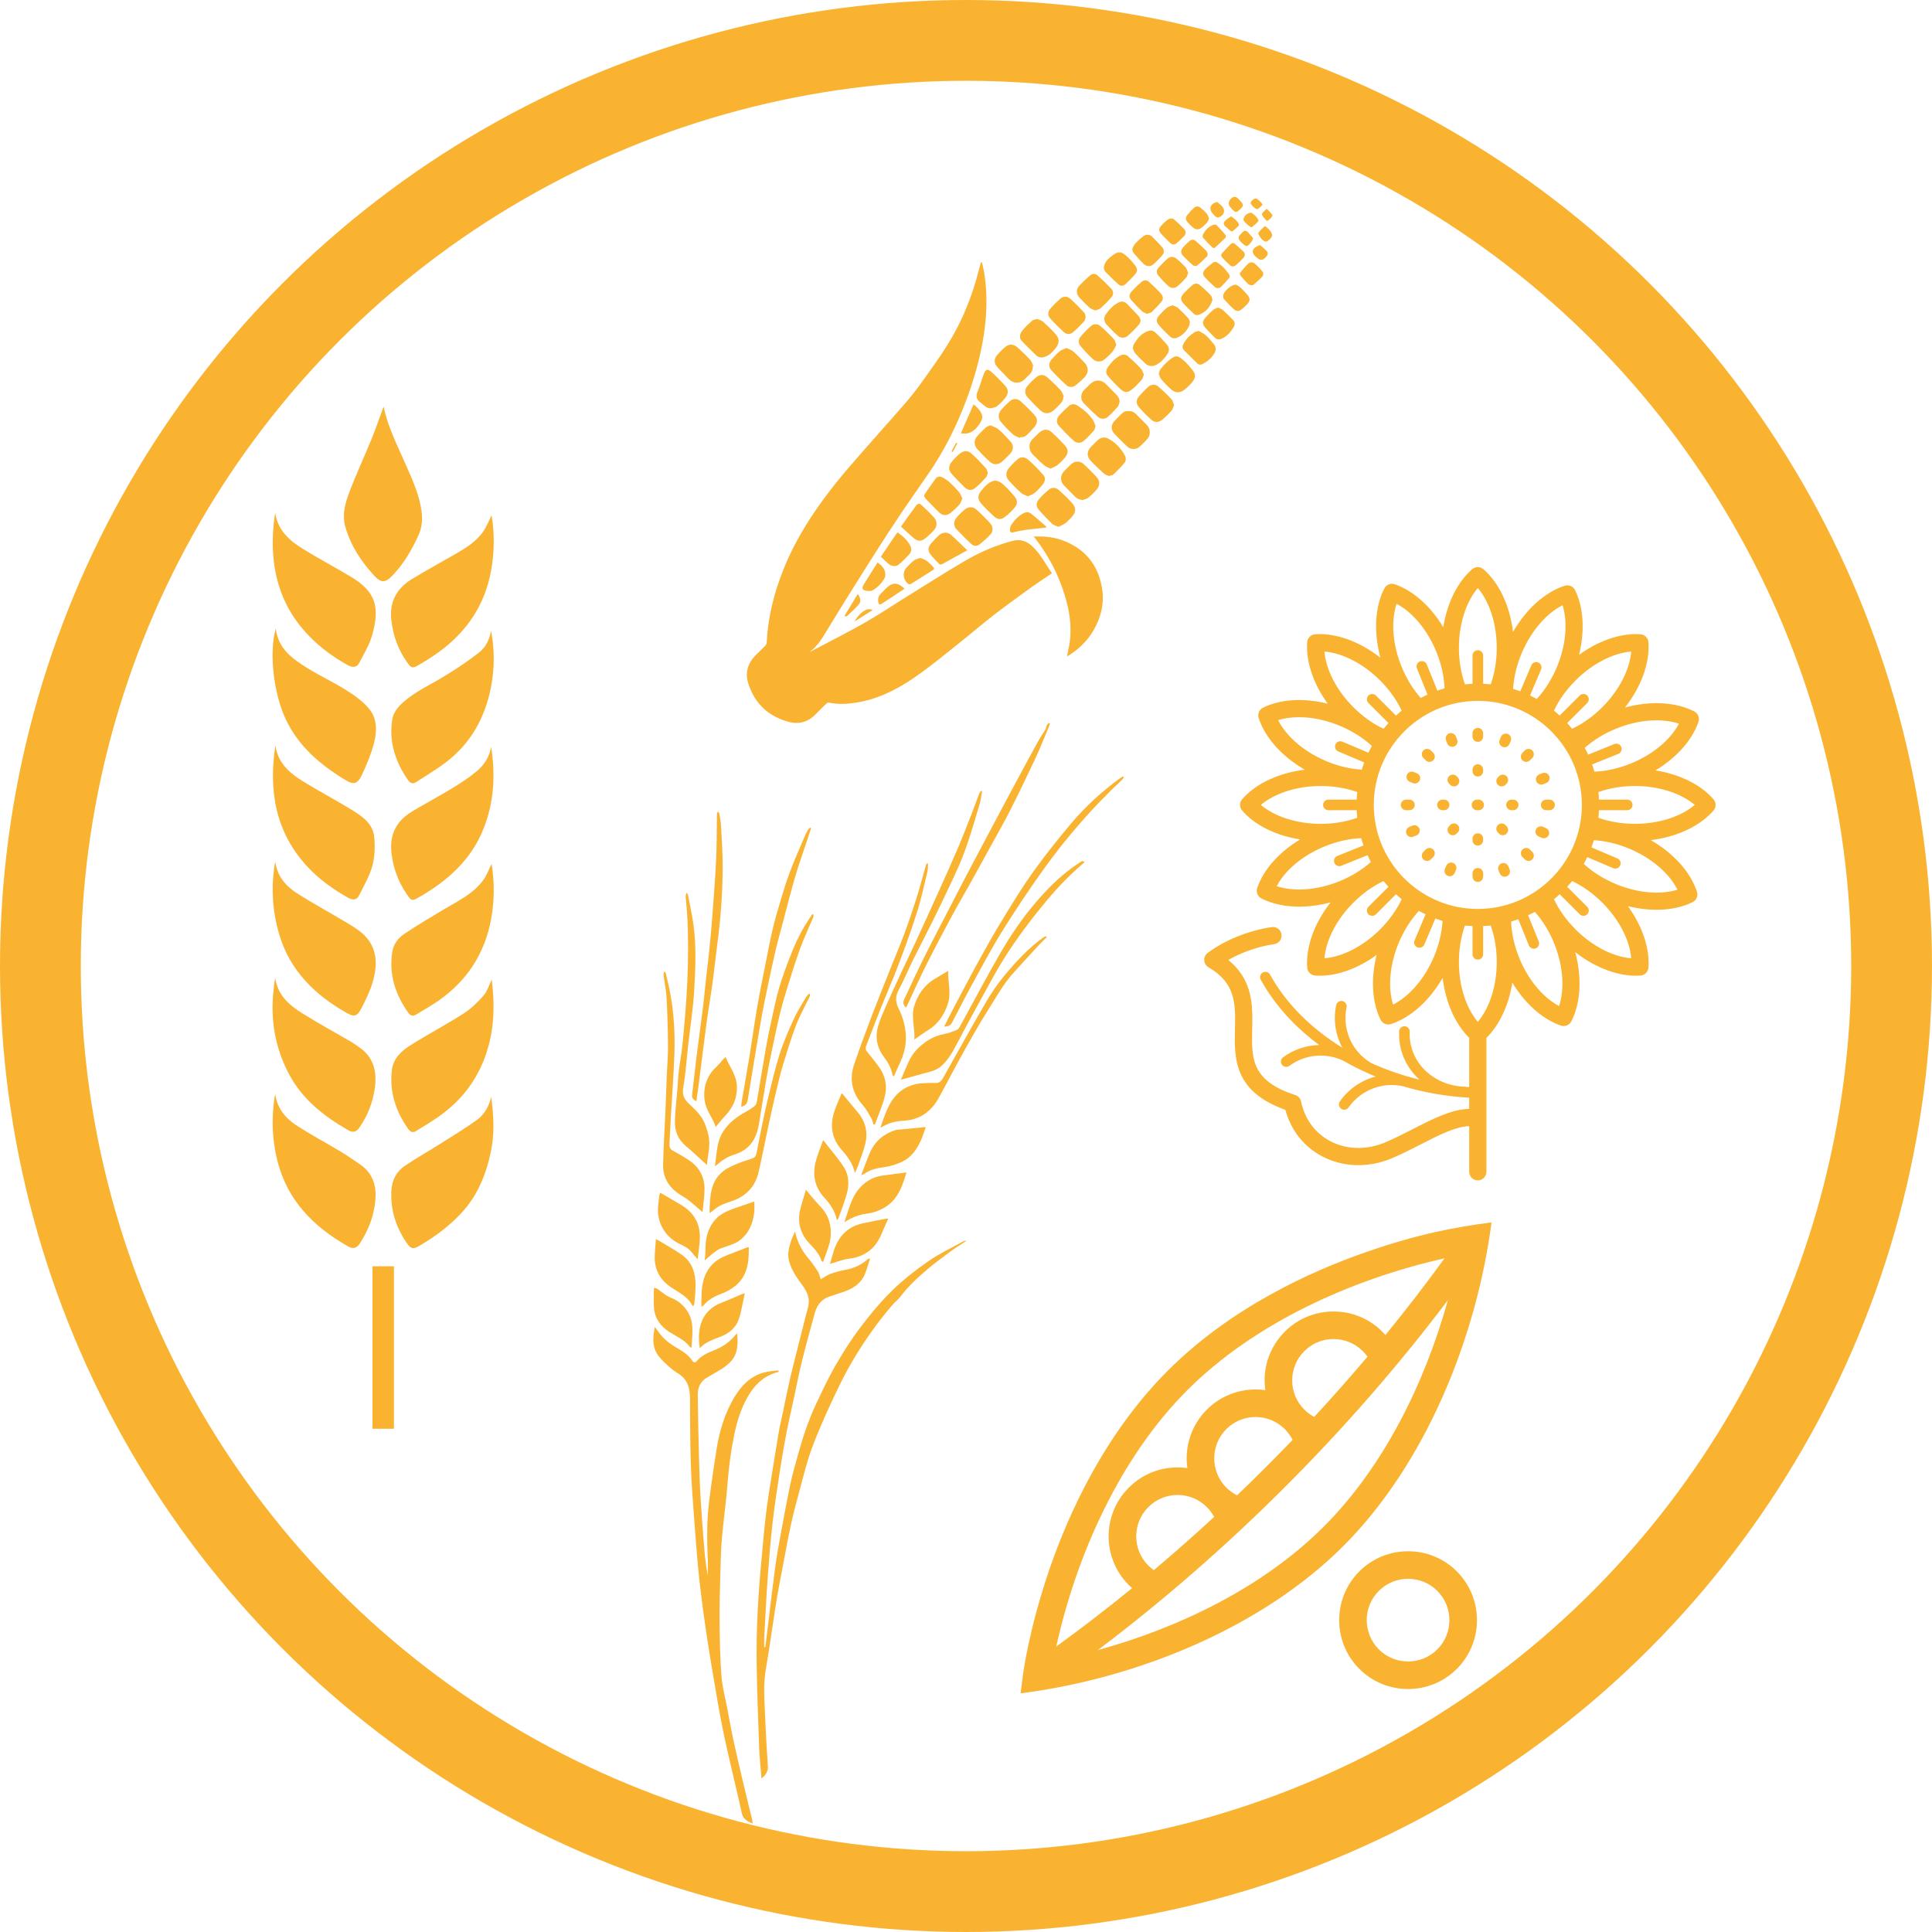 <?xml version="1.0" encoding="UTF-8"?> <!-- Generator: Adobe Illustrator 21.0.0, SVG Export Plug-In . SVG Version: 6.00 Build 0) --> <svg xmlns="http://www.w3.org/2000/svg" xmlns:xlink="http://www.w3.org/1999/xlink" version="1.1" x="0px" y="0px" viewBox="0 0 334.829 334.829" style="enable-background:new 0 0 334.829 334.829;" xml:space="preserve"> <style type="text/css"> .st0{clip-path:url(#SVGID_2_);fill:#F9B331;} .st1{fill:#F9B331;} .st2{clip-path:url(#SVGID_4_);fill:#F9B331;} .st3{clip-path:url(#SVGID_6_);fill:#F9B331;} .st4{clip-path:url(#SVGID_8_);fill:#F9B331;} .st5{clip-path:url(#SVGID_10_);fill:#F9B331;} .st6{fill:none;stroke:#F9B331;stroke-width:14;stroke-miterlimit:10;} </style> <g id="BACKGROUND"> </g> <g id="OBJECTS"> <g> <g> <defs> <rect id="SVGID_1_" x="47.233" y="70.455" width="38.339" height="177.16"></rect> </defs> <clipPath id="SVGID_2_"> <use xlink:href="#SVGID_1_" style="overflow:visible;"></use> </clipPath> <path class="st0" d="M66.482,70.454c0.705,3.499,2.416,6.807,3.902,10.205c1.146,2.622,2.354,5.23,2.694,8.13 c0.168,1.405,0.024,2.723-0.566,4.007c-1.16,2.536-2.545,4.913-4.487,6.946c-1.198,1.251-1.951,1.328-3.101,0.096 c-2.315-2.483-4.151-5.273-5.086-8.58c-0.532-1.879-0.101-3.753,0.527-5.465c1.222-3.327,2.742-6.548,4.079-9.832 C65.197,74.102,65.84,72.194,66.482,70.454"></path> <path class="st0" d="M47.705,189.607c0.321,2.435,1.726,4.156,3.629,5.398c2.507,1.639,5.163,3.049,7.732,4.592 c1.117,0.671,2.181,1.424,3.264,2.152c2.032,1.366,2.857,3.336,2.751,5.719c-0.129,2.938-1.136,5.589-2.728,8.048 c-0.542,0.829-1.208,0.959-2.004,0.508c-6.049-3.427-10.627-8.039-12.329-15.057c-0.853-3.518-0.968-7.037-0.47-10.603 C47.59,190.11,47.652,189.861,47.705,189.607"></path> <path class="st0" d="M47.692,88.859c0.431,3.015,2.44,4.818,4.794,6.265c2.751,1.692,5.608,3.207,8.379,4.87 c4.161,2.502,5.091,5.11,3.571,10.277c-0.465,1.596-1.395,3.063-2.162,4.568c-0.451,0.892-1.16,0.887-1.97,0.446 c-2.512-1.366-4.803-3.058-6.778-5.105c-5.259-5.436-6.816-12.08-6.088-19.414C47.505,90.13,47.605,89.497,47.692,88.859"></path> <path class="st0" d="M47.707,149.343c0.336,2.488,1.798,4.204,3.729,5.445c2.823,1.807,5.786,3.394,8.657,5.124 c1.563,0.94,3.173,1.903,4.113,3.523c1.289,2.215,1.026,4.626,0.331,6.936c-0.455,1.515-1.184,2.953-1.903,4.372 c-0.7,1.371-1.222,1.563-2.56,0.805c-5.561-3.159-9.879-7.387-11.73-13.757c-1.107-3.825-1.357-7.674-0.801-11.596 C47.582,149.909,47.65,149.626,47.707,149.343"></path> <path class="st0" d="M47.791,108.914c0.407,3.523,2.919,5.297,5.546,6.912c2.219,1.361,4.597,2.469,6.792,3.864 c1.438,0.916,2.91,1.965,3.945,3.284c1.313,1.673,1.256,3.854,0.738,5.839c-0.479,1.841-1.242,3.624-2.032,5.359 c-0.791,1.721-1.448,1.922-3.02,0.954c-4.305-2.641-8.058-5.805-10.273-10.546C47.455,120.226,46.588,113.285,47.791,108.914"></path> <path class="st0" d="M47.731,129.178c0.388,2.972,2.382,4.746,4.698,6.184c2.823,1.754,5.776,3.293,8.604,5.038 c1.783,1.098,3.605,2.368,3.825,4.659c0.158,1.659,0.096,3.427-0.331,5.024c-0.475,1.759-1.457,3.379-2.263,5.043 c-0.479,0.992-1.246,0.853-2.042,0.398c-2.536-1.438-4.894-3.121-6.888-5.259C47.712,144.24,46.524,137.016,47.731,129.178"></path> <path class="st0" d="M47.698,169.441c0.388,2.972,2.387,4.741,4.698,6.179c2.766,1.726,5.632,3.288,8.446,4.928 c0.422,0.244,0.805,0.556,1.218,0.82c2.656,1.706,3.303,4.247,2.905,7.171c-0.336,2.493-1.237,4.779-2.665,6.864 c-0.546,0.796-1.131,0.94-1.97,0.46c-4.194-2.411-7.919-5.33-10.234-9.693c-2.44-4.597-3.279-9.525-2.67-14.697 c0.043-0.36,0.062-0.719,0.11-1.074C47.578,170.078,47.645,169.762,47.698,169.441"></path> <path class="st0" d="M85.196,89.296c0.513,3.068,0.508,6.304-0.077,9.554c-1.088,6.03-4.257,10.704-9.189,14.237 c-1.059,0.762-2.162,1.462-3.288,2.119c-1.189,0.685-1.347,0.633-2.143-0.503c-1.51-2.148-2.358-4.525-2.67-7.152 c-0.383-3.245,0.906-5.589,3.595-7.219c2.426-1.467,4.913-2.833,7.372-4.242c1.874-1.074,3.734-2.195,4.976-4.022 C84.362,91.199,84.745,90.188,85.196,89.296"></path> <path class="st0" d="M85.121,129.415c0.743,4.798,0.527,9.467-1.261,14.055c-2.171,5.575-6.323,9.213-11.327,12.075 c-1.131,0.647-1.246,0.58-2.037-0.57c-1.5-2.191-2.378-4.587-2.66-7.253c-0.34-3.216,0.949-5.513,3.619-7.114 c2.234-1.342,4.544-2.555,6.773-3.912c1.5-0.911,2.986-1.879,4.338-2.986C83.894,132.617,84.819,131.179,85.121,129.415"></path> <path class="st0" d="M85.217,169.767c0.604,4.722,0.451,9.405-1.4,14.035c-1.611,4.031-4.204,7.152-7.665,9.625 c-1.294,0.925-2.675,1.716-4.017,2.574c-0.609,0.388-1.045,0.144-1.409-0.374c-2.147-3.039-3.24-6.371-2.814-10.129 c0.235-2.056,1.62-3.341,3.202-4.333c3.03-1.908,6.208-3.586,9.223-5.513c1.289-0.829,2.449-1.941,3.456-3.106 C84.465,171.771,84.767,170.678,85.217,169.767"></path> <path class="st0" d="M85.096,109.31c0.652,3.284,0.618,6.538-0.005,9.774c-1.031,5.321-3.528,9.798-7.895,13.091 c-1.63,1.232-3.403,2.263-5.11,3.389c-0.57,0.374-1.031,0.125-1.352-0.336c-2.186-3.14-3.336-6.567-2.771-10.436 c0.177-1.222,0.887-2.148,1.778-2.962c2.095-1.917,4.674-3.068,7.07-4.516c2.138-1.294,4.237-2.684,6.203-4.223 C84.171,112.191,84.856,110.82,85.096,109.31"></path> <path class="st0" d="M85.197,149.692c0.503,3.169,0.513,6.414-0.096,9.664c-1.107,5.906-4.142,10.57-9.031,14.016 c-1.275,0.901-2.646,1.659-3.974,2.473c-0.566,0.35-1.026,0.129-1.357-0.345c-2.21-3.13-3.336-6.562-2.775-10.426 c0.197-1.376,0.983-2.478,2.08-3.212c2.272-1.515,4.626-2.919,6.975-4.319c2.469-1.462,5.105-2.708,6.816-5.139 C84.421,151.576,84.761,150.574,85.197,149.692"></path> <path class="st0" d="M85.132,190.08c0.374,2.943,0.594,5.843,0.072,8.791c-0.513,2.895-1.395,5.613-2.867,8.159 c-1.505,2.598-3.614,4.616-5.949,6.419c-1.107,0.853-2.296,1.611-3.494,2.339c-1.313,0.805-1.697,0.714-2.541-0.561 c-1.798-2.718-2.713-5.666-2.517-8.969c0.115-1.822,0.906-3.236,2.33-4.209c2.013-1.376,4.151-2.565,6.212-3.868 c2.114-1.337,4.261-2.636,6.289-4.103C83.986,193.124,84.758,191.696,85.132,190.08"></path> </g> <rect x="64.552" y="219.457" class="st1" width="3.72" height="28.157"></rect> </g> <g> <g> <defs> <rect id="SVGID_3_" x="113.228" y="125.288" width="81.542" height="190.753"></rect> </defs> <clipPath id="SVGID_4_"> <use xlink:href="#SVGID_3_" style="overflow:visible;"></use> </clipPath> <path class="st2" d="M167.527,215.015c-1.054,0.701-1.974,1.268-2.841,1.903c-1.313,0.965-2.626,1.934-3.868,2.984 c-1.746,1.478-3.43,3.024-4.815,4.868c-0.38,0.505-0.929,0.884-1.34,1.376c-0.916,1.094-1.827,2.197-2.68,3.341 c-2.474,3.323-4.658,6.834-6.472,10.545c-1.67,3.426-3.256,6.905-4.623,10.46c-1.032,2.689-1.684,5.525-2.456,8.307 c-0.523,1.889-1,3.792-1.416,5.704c-0.473,2.162-0.853,4.341-1.268,6.516c-0.348,1.822-0.715,3.64-1.023,5.467 c-0.326,1.912-0.598,3.832-0.893,5.748c-0.362,2.318-0.683,4.645-1.094,6.954c-0.46,2.59-0.272,5.19-0.161,7.789 c0.08,1.876,0.179,3.752,0.281,5.628c0.067,1.215,0.165,2.43,0.232,3.645c0.04,0.665-0.442,1.501-1.117,1.947 c-0.143-1.8-0.344-3.578-0.406-5.355c-0.179-4.868-0.362-9.732-0.433-14.6c-0.08-5.726,0.241-11.443,0.768-17.151 c0.264-2.867,0.5-5.739,0.835-8.602c0.286-2.389,0.688-4.77,1.063-7.151c0.398-2.528,0.813-5.051,1.242-7.57 c0.165-0.942,0.402-1.876,0.598-2.814c0.433-2.041,0.835-4.091,1.304-6.123c0.438-1.907,0.942-3.801,1.42-5.699 c0.424-1.693,0.849-3.385,1.277-5.074c0.138-0.536,0.286-1.067,0.424-1.603c0.357-1.434-0.197-2.608-1.023-3.729 c-0.942-1.277-1.858-2.573-2.287-4.154c-0.326-1.206-0.018-2.327,0.322-3.448c0.161-0.523,0.42-1.014,0.706-1.693 c0.402,1.813,1.152,3.252,2.224,4.538c0.634,0.755,1.21,1.563,1.742,2.394c0.246,0.38,0.322,0.862,0.496,1.344 c0.576-0.331,1.067-0.706,1.621-0.911c0.835-0.304,1.706-0.545,2.582-0.706c1.523-0.277,2.867-0.875,4.011-1.921 c0.036-0.031,0.121-0.013,0.326-0.027c-0.304,0.925-0.54,1.813-0.884,2.653c-0.697,1.679-2.095,2.555-3.747,3.109 c-0.826,0.277-1.657,0.54-2.479,0.826c-1.367,0.473-2.108,1.527-2.474,2.854c-0.777,2.805-1.545,5.619-2.247,8.45 c-0.487,1.956-0.862,3.948-1.286,5.922c-0.442,2.059-0.925,4.114-1.331,6.181c-0.411,2.113-0.782,4.234-1.108,6.36 c-0.478,3.1-0.96,6.199-1.322,9.312c-0.362,3.135-0.616,6.284-0.844,9.433c-0.25,3.47-0.42,6.95-0.612,10.424 c-0.031,0.599-0.004,1.201-0.004,1.804c0.063,0,0.125,0,0.192-0.004c0.13-1.067,0.259-2.135,0.393-3.207 c0.415-3.408,0.804-6.825,1.26-10.228c0.259-1.943,0.594-3.877,0.947-5.806c0.549-2.992,1.099-5.989,1.728-8.973 c0.366-1.746,0.866-3.466,1.344-5.185c0.411-1.452,0.831-2.903,1.331-4.323c0.505-1.42,1.05-2.827,1.688-4.189 c1.059-2.26,2.108-4.533,3.345-6.695c1.327-2.305,2.747-4.578,4.346-6.695c1.72-2.287,3.569-4.515,5.605-6.512 c1.925-1.885,4.087-3.564,6.302-5.101c1.903-1.318,4.029-2.309,6.061-3.439C167.089,215.06,167.223,215.069,167.527,215.015"></path> <path class="st2" d="M127.752,231.13c0.317,3.274-0.384,4.667-2.845,6.213c-0.786,0.496-1.603,0.942-2.403,1.411 c-1.134,0.661-1.586,1.728-1.577,2.957c0.031,3.524,0.116,7.043,0.205,10.567c0.063,2.394,0.134,4.783,0.272,7.173 c0.183,3.091,0.424,6.177,0.679,9.263c0.121,1.46,0.322,2.912,0.576,4.364c0-1.014,0.04-2.028-0.004-3.037 c-0.147-3.269-0.165-6.539,0.237-9.79c0.38-3.086,0.822-6.168,1.322-9.241c0.509-3.144,1.434-6.164,3.091-8.915 c1.201-2.001,2.778-3.6,5.101-4.234c0.808-0.223,1.666-0.25,2.497-0.371c0.018,0.08,0.036,0.156,0.054,0.232 c-0.223,0.076-0.451,0.152-0.679,0.228c-2.108,0.692-3.551,2.162-4.636,4.024c-1.188,2.037-1.885,4.256-2.367,6.557 c-0.572,2.72-0.942,5.458-1.157,8.231c-0.25,3.211-0.692,6.409-0.987,9.616c-0.161,1.742-0.214,3.497-0.259,5.248 c-0.085,3.118-0.188,6.235-0.165,9.353c0.022,3.18,0.08,6.365,0.331,9.536c0.156,1.983,0.701,3.935,1.072,5.905 c0.322,1.693,0.612,3.394,0.978,5.083c0.54,2.497,1.13,4.98,1.715,7.468c0.509,2.153,1.045,4.301,1.563,6.449 c0.04,0.179,0.04,0.366,0.067,0.621c-0.916-0.397-1.661-0.777-1.885-1.836c-0.5-2.394-1.099-4.77-1.644-7.155 c-0.473-2.055-0.96-4.109-1.398-6.172c-0.375-1.769-0.719-3.551-1.027-5.333c-0.661-3.846-1.327-7.687-1.912-11.541 c-0.518-3.394-0.987-6.798-1.362-10.215c-0.357-3.243-0.598-6.503-0.84-9.759c-0.25-3.341-0.518-6.686-0.634-10.036 c-0.134-3.948-0.125-7.901-0.152-11.854c-0.013-1.728-0.514-3.158-2.068-4.118c-0.679-0.42-1.322-0.929-1.903-1.474 c-0.639-0.603-1.313-1.219-1.755-1.961c-0.849-1.411-0.692-2.97-0.357-4.627c0.344,0.478,0.616,0.871,0.907,1.246 c0.884,1.148,2.077,1.916,3.301,2.631c0.947,0.554,1.804,1.193,2.39,2.153c0.063,0.098,0.473,0.134,0.527,0.058 c0.791-1.059,1.934-1.554,3.1-2.023c1.505-0.598,2.827-1.456,3.814-2.765C127.569,231.215,127.641,231.197,127.752,231.13"></path> <path class="st2" d="M170.214,137.12c-0.156,0.799-0.246,1.617-0.478,2.39c-0.786,2.617-1.55,5.252-2.47,7.825 c-0.688,1.934-1.572,3.801-2.434,5.668c-1.067,2.305-2.18,4.587-3.305,6.86c-1.067,2.162-2.197,4.288-3.265,6.449 c-0.853,1.724-1.577,3.519-2.492,5.212c-0.621,1.148-0.603,2.153-0.027,3.278c0.384,0.75,0.674,1.563,0.893,2.381 c0.648,2.389,0.433,4.716-0.643,6.959c-0.375,0.786-0.71,1.586-1.081,2.421c-0.085-0.089-0.21-0.165-0.228-0.264 c-0.228-1.219-0.831-2.247-1.563-3.229c-1.21-1.639-1.487-3.475-0.889-5.395c0.357-1.148,0.844-2.26,1.331-3.359 c0.826-1.88,1.688-3.747,2.555-5.61c0.84-1.804,1.715-3.595,2.546-5.404c1.367-2.966,2.724-5.931,4.064-8.906 c1.121-2.492,2.247-4.984,3.318-7.499c0.862-2.028,1.648-4.087,2.452-6.141c0.424-1.081,0.808-2.175,1.224-3.256 c0.063-0.161,0.201-0.295,0.304-0.442C170.089,137.08,170.151,137.097,170.214,137.12"></path> <path class="st2" d="M187.945,149.434c-0.469,0.411-0.938,0.817-1.398,1.233c-2.541,2.296-4.775,4.877-6.896,7.553 c-2.729,3.439-5.257,7.017-7.387,10.853c-2.157,3.886-4.297,7.78-6.365,11.715c-0.764,1.447-1.51,2.858-2.76,3.966 c-0.996,0.88-2.251,1.027-3.435,1.38c-1.157,0.344-2.323,0.643-3.573,0.987c0.147-0.344,0.281-0.679,0.429-1.014 c0.639-1.425,1.121-2.925,2.233-4.109c1.335-1.411,2.863-2.421,4.806-2.787c0.791-0.152,1.563-0.438,2.296-0.764 c0.281-0.125,0.456-0.531,0.625-0.84c2.349-4.261,4.596-8.58,7.052-12.778c2.153-3.676,4.627-7.142,7.562-10.255 c1.849-1.965,3.85-3.752,6.15-5.19c0.085-0.058,0.174-0.112,0.272-0.147c0.054-0.022,0.121-0.004,0.183-0.004 C187.807,149.3,187.878,149.367,187.945,149.434"></path> <path class="st2" d="M122.517,201.907c-1.273-1.152-2.443-2.282-3.685-3.318c-1.335-1.121-1.898-2.582-1.867-4.23 c0.04-1.827,0.281-3.653,0.424-5.48c0.089-1.103,0.13-2.211,0.259-3.31c0.165-1.398,0.447-2.783,0.59-4.181 c0.786-7.611,1.286-15.235,0.853-22.89c-0.058-1-0.17-2.001-0.25-3.001c-0.018-0.246,0-0.491,0.147-0.791 c0.08,0.121,0.205,0.232,0.232,0.366c0.322,1.653,0.688,3.296,0.929,4.958c0.554,3.805,0.38,7.637,0.174,11.447 c-0.17,3.189-0.688,6.36-1.045,9.54c-0.281,2.501-0.438,5.025-0.871,7.499c-0.232,1.304,0.223,2.072,1.081,2.863 c1.027,0.947,2.063,1.921,2.613,3.247c0.29,0.701,0.527,1.434,0.688,2.175C123.173,198.535,122.646,200.219,122.517,201.907"></path> <path class="st2" d="M123.896,202.129c0.339-2.18,0.272-4.239,1.452-6.052c0.969-1.501,2.305-2.515,3.828-3.35 c0.505-0.272,0.996-0.572,1.452-0.916c0.223-0.165,0.456-0.442,0.5-0.701c0.549-3.149,1.05-6.306,1.603-9.455 c0.286-1.639,0.621-3.265,0.983-4.891c0.42-1.912,0.804-3.837,1.358-5.708c0.572-1.929,1.291-3.819,2.023-5.69 c0.523-1.327,1.126-2.631,1.787-3.89c0.554-1.054,1.251-2.032,1.885-3.046c0.067,0.022,0.134,0.049,0.201,0.071 c0,0.138,0.045,0.29-0.004,0.406c-0.759,1.822-1.603,3.609-2.287,5.458c-0.791,2.148-1.46,4.337-2.144,6.525 c-0.482,1.541-0.947,3.091-1.331,4.658c-0.5,2.041-0.925,4.109-1.358,6.168c-0.375,1.791-0.741,3.586-1.054,5.391 c-0.451,2.582-0.835,5.176-1.273,7.763c-0.424,2.523-1.621,4.413-4.216,5.217c-1.121,0.348-2.135,0.942-3.006,1.755 C124.222,201.906,124.137,201.955,123.896,202.129"></path> <path class="st2" d="M151.36,194.863c-0.098-0.331-0.138-0.692-0.304-0.978c-0.473-0.804-0.907-1.648-1.514-2.336 c-1.845-2.086-2.407-4.435-1.519-7.057c0.951-2.809,1.988-5.592,3.037-8.37c1.041-2.733,2.144-5.444,3.225-8.164 c0.804-2.028,1.666-4.042,2.425-6.088c0.773-2.09,1.492-4.198,2.162-6.32c0.585-1.867,1.072-3.765,1.608-5.645 c0.036-0.125,0.134-0.232,0.348-0.313c-0.022,0.469,0.022,0.956-0.085,1.407c-0.572,2.358-1.072,4.743-1.804,7.052 c-0.969,3.073-2.072,6.106-3.216,9.12c-1.036,2.733-2.22,5.413-3.305,8.133c-0.791,1.965-1.523,3.962-2.296,5.936 c-0.156,0.402-0.112,0.715,0.165,1.054c0.719,0.889,1.443,1.773,2.104,2.702c1.076,1.51,1.389,3.247,0.956,4.998 c-0.415,1.67-1.139,3.265-1.724,4.895C151.534,194.881,151.449,194.872,151.36,194.863"></path> <path class="st2" d="M121.755,210.066c-0.893-0.764-1.679-1.483-2.519-2.135c-0.616-0.473-1.331-0.817-1.952-1.286 c-1.581-1.193-2.394-2.832-2.363-4.775c0.054-2.988,0.259-5.972,0.389-8.96c0.094-2.175,0.161-4.35,0.25-6.521 c0.067-1.728,0.223-3.457,0.21-5.181c-0.018-2.733-0.103-5.467-0.241-8.196c-0.063-1.228-0.317-2.452-0.478-3.676 c-0.04-0.313-0.049-0.63,0.063-1.023c0.089,0.112,0.237,0.214,0.268,0.344c0.286,1.246,0.598,2.488,0.822,3.743 c0.603,3.394,0.791,6.829,0.674,10.268c-0.125,3.64-0.406,7.276-0.612,10.911c-0.089,1.554-0.152,3.113-0.246,4.667 c-0.031,0.518,0.098,0.893,0.581,1.161c0.978,0.549,1.961,1.099,2.885,1.724c1.724,1.17,2.613,2.858,2.613,4.922 C122.098,207.404,121.875,208.748,121.755,210.066"></path> <path class="st2" d="M181.414,162.399c-0.514,0.523-1.041,1.032-1.541,1.568c-1.371,1.492-2.729,2.997-4.1,4.484 c-1.849,2.005-3.14,4.399-4.582,6.677c-1.572,2.479-3.006,5.051-4.435,7.615c-1.394,2.497-2.693,5.042-4.073,7.539 c-1.322,2.398-3.327,3.81-6.114,3.957c-1.474,0.08-2.425,0.326-3.993,1.201c0.197-0.572,0.348-1.045,0.518-1.505 c0.661-1.795,1.367-3.564,2.952-4.801c1.152-0.898,2.448-1.335,3.89-1.402c0.724-0.031,1.452-0.071,2.175-0.04 c0.688,0.027,1.036-0.344,1.34-0.884c2.452-4.368,4.877-8.754,7.401-13.082c0.956-1.644,2.046-3.234,3.256-4.694 c2.01-2.421,4.149-4.734,6.731-6.583c0.138-0.098,0.322-0.138,0.482-0.201C181.352,162.297,181.383,162.35,181.414,162.399"></path> <path class="st2" d="M140.356,172.279c0,0.121,0.04,0.264-0.004,0.362c-0.799,1.679-1.72,3.31-2.39,5.043 c-0.84,2.171-1.496,4.413-2.197,6.637c-0.313,0.992-0.572,2.001-0.817,3.015c-0.389,1.59-0.759,3.185-1.117,4.779 c-0.366,1.621-0.71,3.243-1.054,4.868c-0.433,2.041-0.826,4.091-1.3,6.123c-0.594,2.559-2.18,4.23-4.676,5.06 c-0.706,0.232-1.42,0.473-2.068,0.822c-0.621,0.335-1.161,0.822-1.773,1.264c0.112-2.689,0.013-5.444,2.416-7.311 c0.777-0.607,1.755-0.978,2.68-1.376c0.817-0.348,1.702-0.54,2.523-0.884c0.232-0.098,0.447-0.447,0.505-0.719 c0.317-1.456,0.567-2.925,0.871-4.386c0.331-1.603,0.657-3.211,1.045-4.801c0.657-2.662,1.255-5.346,2.072-7.959 c0.661-2.099,1.554-4.127,2.461-6.137c0.585-1.304,1.38-2.515,2.099-3.761c0.152-0.268,0.389-0.487,0.59-0.732 C140.266,172.217,140.311,172.248,140.356,172.279"></path> <path class="st2" d="M157.003,174.617c-0.866-0.786-0.232-1.527,0.076-2.211c0.951-2.104,1.943-4.189,2.966-6.257 c1.032-2.09,2.113-4.154,3.185-6.226c1.219-2.372,2.443-4.739,3.676-7.102c1.108-2.122,2.229-4.234,3.35-6.347 c1.724-3.252,3.448-6.507,5.185-9.75c1.474-2.747,2.957-5.489,4.457-8.223c0.402-0.728,0.889-1.411,1.313-2.126 c0.094-0.156,0.067-0.384,0.152-0.554c0.094-0.192,0.246-0.357,0.371-0.531c0.08,0.04,0.156,0.085,0.237,0.125 c-0.121,0.317-0.228,0.643-0.362,0.956c-0.746,1.751-1.443,3.524-2.251,5.243c-1.411,3.006-2.854,5.994-4.355,8.955 c-1.041,2.059-2.197,4.055-3.305,6.079c-1.076,1.965-2.153,3.935-3.243,5.896c-1.197,2.144-2.439,4.261-3.604,6.423 c-1.505,2.796-2.988,5.601-4.408,8.437c-1.126,2.256-2.148,4.56-3.22,6.838C157.164,174.372,157.079,174.488,157.003,174.617"></path> <path class="st2" d="M120.679,190.853c-0.527-0.255-0.813-0.567-0.732-1.179c0.281-2.264,0.518-4.538,0.799-6.802 c0.348-2.769,0.741-5.534,1.085-8.303c0.201-1.612,0.339-3.225,0.518-4.837c0.179-1.635,0.393-3.26,0.558-4.895 c0.201-1.996,0.393-3.993,0.54-5.994c0.246-3.278,0.505-6.557,0.661-9.839c0.121-2.537,0.098-5.078,0.138-7.62 c0-0.13-0.027-0.264,0.004-0.384c0.031-0.125,0.116-0.232,0.174-0.348c0.08,0.103,0.205,0.197,0.228,0.313 c0.116,0.715,0.268,1.429,0.304,2.153c0.13,2.43,0.304,4.864,0.29,7.294c-0.027,4.507-0.362,9-0.965,13.471 c-0.299,2.238-0.527,4.489-0.835,6.726c-0.304,2.242-0.701,4.466-1,6.704c-0.46,3.426-0.871,6.851-1.309,10.277 C121.005,188.647,120.844,189.701,120.679,190.853"></path> <path class="st2" d="M163.627,177.919c0.549-1.085,1.041-2.081,1.559-3.068c1.483-2.805,2.948-5.619,4.48-8.397 c1.407-2.555,2.845-5.101,4.373-7.588c1.644-2.689,3.301-5.382,5.141-7.937c2.037-2.827,4.212-5.556,6.454-8.223 c2.523-3.001,5.436-5.619,8.607-7.932c0.121-0.089,0.268-0.143,0.406-0.21c0.04,0.045,0.085,0.089,0.125,0.134 c-0.121,0.165-0.214,0.357-0.362,0.491c-5.042,4.712-9.549,9.897-13.569,15.494c-2.515,3.502-4.904,7.102-7.186,10.759 c-1.867,2.992-3.511,6.123-5.212,9.219c-1.201,2.189-2.327,4.417-3.484,6.628C164.694,177.789,164.248,177.874,163.627,177.919"></path> <path class="st2" d="M128.461,191.816c0.022-0.295,0.022-0.54,0.063-0.782c0.478-2.796,0.978-5.587,1.434-8.383 c0.433-2.649,0.786-5.31,1.242-7.955c0.429-2.501,0.938-4.984,1.429-7.472c0.398-2.028,0.782-4.055,1.251-6.065 c0.393-1.675,0.871-3.332,1.367-4.98c0.514-1.711,1.027-3.421,1.657-5.087c0.773-2.041,1.661-4.033,2.51-6.047 c0.179-0.429,0.393-0.844,0.625-1.251c0.08-0.147,0.246-0.25,0.375-0.371c0.054,0.036,0.107,0.071,0.156,0.107 c-0.201,0.616-0.406,1.228-0.607,1.845c-0.728,2.197-1.505,4.381-2.162,6.597c-0.746,2.528-1.38,5.087-2.055,7.633 c-0.447,1.684-0.92,3.363-1.322,5.06c-0.487,2.068-0.92,4.154-1.358,6.235c-0.357,1.688-0.719,3.377-1.027,5.074 c-0.46,2.559-0.875,5.123-1.304,7.687c-0.393,2.354-0.786,4.708-1.166,7.061C129.471,191.334,129.1,191.638,128.461,191.816"></path> <path class="st2" d="M145.947,189.49c0.875,1.063,1.706,2.117,2.586,3.122c1.34,1.527,1.871,3.327,1.501,5.27 c-0.272,1.438-0.884,2.814-1.358,4.216c-0.121,0.353-0.29,0.692-0.5,1.193c-0.411-1.706-1.327-2.903-2.363-4.073 c-1.532-1.742-1.965-3.854-1.367-6.083c0.326-1.219,0.898-2.372,1.367-3.551C145.84,189.522,145.938,189.495,145.947,189.49"></path> <path class="st2" d="M149.249,203.663c0.531-1.376,0.983-2.653,1.514-3.895c0.853-1.979,2.367-3.251,4.404-3.908 c0.299-0.094,0.634-0.085,0.951-0.116c1.411-0.138,2.823-0.272,4.323-0.42c-0.295,0.817-0.518,1.63-0.871,2.381 c-0.715,1.541-1.675,2.93-3.269,3.653c-0.969,0.442-2.028,0.786-3.077,0.92c-1.251,0.161-2.416,0.415-3.448,1.161 C149.66,203.525,149.508,203.556,149.249,203.663"></path> <path class="st2" d="M145.051,211.468c-0.344-1.608-1.188-2.823-2.247-3.975c-1.559-1.697-2.001-3.783-1.478-6.003 c0.304-1.282,0.849-2.506,1.335-3.904c1.3,1.679,2.582,3.126,3.609,4.734c0.893,1.398,0.907,3.059,0.464,4.645 c-0.384,1.385-0.916,2.729-1.394,4.087C145.296,211.183,145.176,211.29,145.051,211.468"></path> <path class="st2" d="M157.093,203.187c-0.719,2.497-1.581,4.913-4.051,6.235c-0.849,0.456-1.818,0.791-2.765,0.907 c-1.447,0.17-2.698,0.679-3.948,1.505c0.201-0.612,0.406-1.224,0.607-1.836c0.447-1.393,0.92-2.76,1.885-3.921 c1.112-1.331,2.483-2.135,4.203-2.354C154.364,203.549,155.704,203.37,157.093,203.187"></path> <path class="st2" d="M114.432,206.703c1.224,0.715,2.403,1.411,3.586,2.104c2.385,1.393,3.452,3.484,3.252,6.222 c-0.076,1.023-0.228,2.041-0.362,3.22c-0.451-0.54-0.804-0.974-1.17-1.394c-0.598-0.679-1.429-1.009-2.206-1.407 c-2.323-1.201-3.698-3.649-3.484-6.289c0.058-0.657,0.134-1.318,0.223-1.97C114.298,206.989,114.401,206.797,114.432,206.703"></path> <path class="st2" d="M122.13,218.433c0.049-0.576,0.138-1.134,0.13-1.688c-0.031-1.947,0.322-3.756,1.63-5.293 c0.969-1.143,2.287-1.653,3.636-2.122c1.059-0.371,2.113-0.728,3.198-1.099c0,0.572,0.058,1.215-0.013,1.849 c-0.223,2.068-1.009,3.868-2.787,5.074c-0.482,0.326-1.072,0.5-1.621,0.719c-0.648,0.259-1.371,0.398-1.952,0.768 C123.572,217.133,122.902,217.799,122.13,218.433"></path> <path class="st2" d="M164.328,168.254c-0.063,2.023,0.572,3.863-0.067,5.744c-0.652,1.921-1.693,3.488-3.452,4.556 c-0.786,0.478-1.519,1.036-2.354,1.612c0.174-2.001-0.634-3.939,0.018-5.918c0.639-1.947,1.724-3.515,3.488-4.587 C162.698,169.214,163.443,168.776,164.328,168.254"></path> <path class="st2" d="M120.044,226.353c-0.791-1.612-2.331-2.318-3.716-3.238c-1.916-1.273-2.948-3.086-2.858-5.436 c0.031-0.969,0.134-1.934,0.214-2.961c1.577,0.96,3.086,1.773,4.48,2.747c1.764,1.237,2.367,3.109,2.381,5.176 c0.009,1.041-0.112,2.086-0.192,3.131c-0.013,0.179-0.089,0.353-0.138,0.527C120.156,226.317,120.102,226.335,120.044,226.353"></path> <path class="st2" d="M129.766,216.133c0.049,2.626-0.223,5.074-2.425,6.793c-0.674,0.523-1.452,0.965-2.251,1.26 c-1.242,0.46-2.367,1.041-3.207,2.09c-0.04,0.049-0.094,0.089-0.147,0.121c-0.036,0.018-0.08,0.018-0.179,0.036 c0.009-2.613-0.098-5.221,1.898-7.307c0.799-0.835,1.809-1.309,2.863-1.715c1.041-0.402,2.086-0.813,3.126-1.215 C129.521,216.164,129.61,216.164,129.766,216.133"></path> <path class="st2" d="M124.042,195.313c-0.121-0.304-0.237-0.657-0.398-0.987c-0.331-0.661-0.71-1.295-1.023-1.965 c-1.13-2.407-0.594-5.552,1.469-7.41c0.451-0.406,0.822-0.902,1.233-1.358c0.112-0.116,0.237-0.219,0.429-0.393 c0.732,1.742,1.921,3.189,1.961,5.123c0.04,2.037-0.701,3.703-2.108,5.136C125.056,194.018,124.587,194.661,124.042,195.313"></path> <path class="st2" d="M139.677,206.197c0.764,0.898,1.487,1.831,2.296,2.675c0.75,0.782,1.367,1.612,1.688,2.649 c0.433,1.385,0.433,2.783,0.036,4.158c-0.29,1.014-0.697,2.001-1.063,3.033c-0.089-0.063-0.223-0.103-0.25-0.179 c-0.38-1.21-1.215-2.108-2.063-2.988c-1.688-1.76-2.189-3.819-1.586-6.15C139.016,208.314,139.364,207.251,139.677,206.197"></path> <path class="st2" d="M153.936,211.208c-0.304,0.683-0.598,1.304-0.858,1.943c-0.549,1.344-1.166,2.635-2.345,3.56 c-1.063,0.835-2.247,1.277-3.613,1.438c-1.108,0.13-2.18,0.581-3.287,0.893c0.112-0.371,0.277-0.862,0.402-1.358 c0.545-2.211,1.572-4.087,3.694-5.141c0.563-0.281,1.193-0.442,1.809-0.576c1.264-0.281,2.537-0.509,3.805-0.755 C153.642,211.191,153.749,211.208,153.936,211.208"></path> <path class="st2" d="M129.074,224.125c-0.348,1.572-0.558,3.033-1.005,4.413c-0.482,1.483-1.603,2.479-3.064,3.068 c-1.313,0.531-2.698,0.916-3.729,2.05c-0.487-3.323,0.147-6.548,3.908-7.941c1.126-0.42,2.211-0.942,3.319-1.411 C128.618,224.255,128.743,224.228,129.074,224.125"></path> <path class="st2" d="M119.642,233.529c-0.925-1.309-2.372-1.88-3.649-2.702c-1.523-0.978-2.532-2.345-2.653-4.207 c-0.071-1.103-0.013-2.22-0.013-3.394c0.232,0.031,0.402,0.004,0.5,0.076c0.603,0.415,1.166,0.898,1.791,1.282 c0.509,0.317,1.126,0.469,1.63,0.799c1.733,1.121,2.68,2.747,2.747,4.81c0.04,1.094-0.089,2.197-0.143,3.296 C119.78,233.502,119.713,233.515,119.642,233.529"></path> </g> </g> <g> <defs> <rect id="SVGID_5_" x="129.441" y="34.095" width="91.089" height="91.192"></rect> </defs> <clipPath id="SVGID_6_"> <use xlink:href="#SVGID_5_" style="overflow:visible;"></use> </clipPath> <path class="st3" d="M182.304,99.357c-1.263,0.86-2.492,1.655-3.682,2.511c-2.127,1.536-4.258,3.068-6.335,4.673 c-1.958,1.513-3.836,3.137-5.775,4.68c-2.319,1.851-4.607,3.744-7.011,5.475c-3.16,2.281-6.531,4.2-10.432,4.949 c-1.812,0.346-3.648,0.518-5.487,0.108c-0.111-0.023-0.284,0.108-0.388,0.207c-0.622,0.603-1.24,1.206-1.839,1.828 c-1.309,1.371-2.937,1.785-4.696,1.309c-3.513-0.948-5.894-3.191-6.984-6.681c-0.584-1.858-0.058-3.505,1.305-4.888 c0.538-0.541,1.106-1.056,1.636-1.609c0.142-0.15,0.25-0.388,0.261-0.591c0.215-4.396,1.282-8.597,2.91-12.663 c1.198-3.006,2.722-5.844,4.469-8.57c2.196-3.429,4.711-6.608,7.368-9.679c3.045-3.513,6.155-6.965,9.203-10.47 c1.006-1.156,1.962-2.357,2.849-3.601c1.609-2.25,3.244-4.492,4.692-6.846c2.442-3.962,4.154-8.255,5.291-12.77 c0.104-0.419,0.227-0.833,0.342-1.252c0.061-0.004,0.127-0.008,0.188-0.008c0.146,0.71,0.33,1.421,0.434,2.139 c0.668,4.611,0.284,9.165-0.737,13.692c-0.883,3.943-2.177,7.737-3.801,11.43c-1.398,3.191-3.056,6.232-5.011,9.107 c-1.697,2.492-3.448,4.949-5.13,7.449c-1.447,2.15-2.845,4.335-4.243,6.52c-1.586,2.484-3.152,4.984-4.715,7.487 c-1.432,2.296-2.849,4.6-4.254,6.911c-0.653,1.075-1.409,2.035-2.438,2.795c0.223-0.111,0.449-0.211,0.668-0.33 c2.979-1.578,5.997-3.087,8.927-4.757c2.488-1.421,4.865-3.029,7.303-4.538c3.421-2.119,6.811-4.293,10.29-6.312 c2.511-1.451,5.183-2.584,8.009-3.325c1.282-0.338,2.35,0.004,3.298,0.841c1.221,1.071,2.008,2.476,2.883,3.809 C181.87,98.685,182.062,98.984,182.304,99.357"></path> <path class="st3" d="M179.157,92.971c1.724-0.042,3.306,0.077,4.83,0.618c3.947,1.401,6.293,4.189,6.992,8.297 c0.442,2.596-0.131,5.045-1.447,7.326c-1.029,1.789-2.469,3.179-4.181,4.304c-0.127,0.084-0.265,0.146-0.438,0.238 c0.184-0.945,0.407-1.808,0.511-2.684c0.33-2.734-0.119-5.395-0.925-8.002c-1.102-3.571-2.814-6.827-5.103-9.779 C179.337,93.217,179.284,93.144,179.157,92.971"></path> <path class="st3" d="M179.742,55.284c0.315,0.134,0.73,0.211,0.998,0.449c0.764,0.68,1.52,1.378,2.181,2.154 c0.768,0.898,0.703,1.563-0.015,2.5c-0.453,0.587-0.96,1.106-1.659,1.394c-0.603,0.25-1.19,0.257-1.682-0.215 c-0.833-0.799-1.663-1.601-2.457-2.438c-0.511-0.538-0.376-1.232-0.019-1.72c0.499-0.683,1.16-1.256,1.793-1.831 C179.066,55.411,179.388,55.396,179.742,55.284"></path> <path class="st3" d="M183.453,91.3c-0.434-0.192-0.852-0.269-1.106-0.514c-0.837-0.81-1.647-1.651-2.396-2.538 c-0.457-0.541-0.349-1.206,0.088-1.712c0.53-0.607,1.117-1.183,1.747-1.686c0.518-0.419,1.171-0.395,1.67,0.046 c0.837,0.741,1.666,1.509,2.4,2.354c0.699,0.806,0.599,1.601-0.138,2.373c-0.349,0.365-0.687,0.753-1.083,1.052 C184.29,90.935,183.868,91.089,183.453,91.3"></path> <path class="st3" d="M171.201,81.956c-0.115,0.284-0.154,0.591-0.326,0.776c-0.58,0.63-1.163,1.275-1.828,1.812 c-0.68,0.545-1.298,0.472-1.924-0.138c-0.733-0.714-1.451-1.448-2.135-2.208c-0.641-0.71-0.664-1.413-0.05-2.158 c0.419-0.514,0.891-0.998,1.401-1.417c0.664-0.545,1.371-0.591,2.004-0.035c0.887,0.779,1.689,1.655,2.496,2.523 C171.032,81.323,171.082,81.661,171.201,81.956"></path> <path class="st3" d="M176.723,75.897c-0.392-0.196-0.852-0.315-1.16-0.599c-0.741-0.68-1.444-1.409-2.096-2.173 c-0.518-0.61-0.503-1.451,0.019-2.062c0.484-0.568,1.021-1.094,1.59-1.582c0.507-0.438,1.286-0.419,1.801,0.05 c0.837,0.768,1.659,1.567,2.423,2.407c0.591,0.645,0.545,1.398-0.035,2.066c-0.376,0.43-0.768,0.841-1.163,1.252 c-0.357,0.369-0.779,0.587-1.317,0.499C176.766,75.801,176.743,75.851,176.723,75.897"></path> <path class="st3" d="M184.809,60.303c0.453,0.223,0.891,0.342,1.198,0.614c0.706,0.626,1.367,1.305,2.008,1.997 c0.66,0.718,0.653,1.728-0.019,2.434c-0.468,0.491-0.983,0.948-1.513,1.378c-0.518,0.419-1.179,0.468-1.663,0.031 c-0.929-0.837-1.82-1.716-2.661-2.642c-0.457-0.499-0.384-1.282,0.069-1.797c0.442-0.499,0.898-0.994,1.405-1.421 C183.952,60.637,184.379,60.514,184.809,60.303"></path> <path class="st3" d="M171.636,73.699c0.449,0.219,1.01,0.369,1.401,0.706c0.741,0.637,1.409,1.359,2.066,2.085 c0.603,0.668,0.587,1.444-0.015,2.116c-0.426,0.472-0.883,0.918-1.355,1.344c-0.699,0.63-1.52,0.676-2.208,0.058 c-0.772-0.699-1.501-1.451-2.196-2.223c-0.538-0.595-0.549-1.505-0.035-2.112c0.484-0.572,1.033-1.087,1.578-1.601 C171.041,73.918,171.299,73.861,171.636,73.699"></path> <path class="st3" d="M178.144,86.013c-0.438-0.207-0.872-0.307-1.16-0.568c-0.779-0.706-1.532-1.455-2.219-2.25 c-0.484-0.557-0.461-1.421,0.019-1.989c0.499-0.595,1.044-1.167,1.639-1.666c0.553-0.457,1.267-0.303,1.724,0.092 c0.968,0.833,1.862,1.762,2.695,2.73c0.384,0.442,0.292,1.075-0.084,1.543c-0.426,0.534-0.887,1.048-1.401,1.49 C179.035,85.672,178.586,85.795,178.144,86.013"></path> <path class="st3" d="M187.619,86.662c-0.541-0.054-0.956-0.234-1.309-0.599c-0.645-0.668-1.317-1.309-1.958-1.985 c-0.591-0.63-0.626-1.609-0.058-2.269c0.426-0.491,0.887-0.956,1.375-1.386c0.653-0.572,1.543-0.557,2.177,0.038 c0.733,0.691,1.455,1.401,2.15,2.139c0.653,0.695,0.68,1.524,0.061,2.25c-0.434,0.507-0.918,0.979-1.436,1.394 C188.349,86.462,187.957,86.527,187.619,86.662"></path> <path class="st3" d="M195.586,71.263c0.518-0.065,0.914,0.123,1.256,0.465c0.657,0.657,1.321,1.302,1.962,1.974 c0.584,0.61,0.622,1.693,0.073,2.331c-0.419,0.476-0.868,0.929-1.34,1.352c-0.703,0.618-1.605,0.576-2.285-0.084 c-0.722-0.706-1.436-1.421-2.135-2.146c-0.591-0.61-0.61-1.486-0.038-2.116c0.411-0.457,0.86-0.887,1.298-1.325 C194.715,71.375,195.118,71.183,195.586,71.263"></path> <path class="st3" d="M182.055,81.213c-0.422-0.219-0.822-0.338-1.11-0.587c-0.676-0.584-1.305-1.225-1.943-1.851 c-0.772-0.753-0.791-2.031,0.023-2.745c0.403-0.353,0.756-0.768,1.16-1.117c0.664-0.572,1.447-0.595,2.085-0.012 c0.802,0.741,1.578,1.513,2.311,2.319c0.614,0.668,0.58,1.421-0.031,2.104c-0.403,0.449-0.814,0.898-1.282,1.271 C182.935,80.864,182.493,80.998,182.055,81.213"></path> <path class="st3" d="M194.031,69.621c-0.096,0.288-0.123,0.634-0.307,0.849c-0.538,0.626-1.102,1.24-1.728,1.778 c-0.541,0.465-1.267,0.419-1.793-0.061c-0.829-0.76-1.639-1.54-2.411-2.357c-0.61-0.645-0.511-1.674,0.138-2.292 c0.342-0.326,0.687-0.653,1.017-0.987c0.81-0.806,1.927-0.802,2.726,0.015c0.58,0.595,1.179,1.171,1.751,1.774 C193.758,68.685,194.038,69.069,194.031,69.621"></path> <path class="st3" d="M172.393,83.294c0.749,0.035,1.236,0.445,1.678,0.864c0.626,0.591,1.217,1.221,1.758,1.889 c0.564,0.695,0.553,1.313-0.031,1.981c-0.48,0.549-1.006,1.071-1.582,1.517c-0.745,0.584-1.313,0.541-2.004-0.104 c-0.737-0.683-1.471-1.382-2.135-2.139c-0.687-0.779-0.668-1.486,0.008-2.285c0.553-0.653,1.098-1.34,1.958-1.632 C172.182,83.34,172.324,83.313,172.393,83.294"></path> <path class="st3" d="M178.971,63.52c0.046,0.603-0.196,1.071-0.637,1.463c-0.265,0.238-0.511,0.503-0.764,0.756 c-0.783,0.779-1.954,0.772-2.726-0.027c-0.645-0.668-1.294-1.332-1.927-2.008c-0.695-0.741-0.71-1.501-0.035-2.261 c0.388-0.438,0.806-0.849,1.244-1.236c0.703-0.626,1.486-0.641,2.192-0.012c0.776,0.695,1.532,1.417,2.238,2.181 c0.261,0.284,0.361,0.722,0.53,1.09C179.048,63.486,179.009,63.501,178.971,63.52"></path> <path class="st3" d="M192.17,82.488c-0.269-0.127-0.607-0.203-0.833-0.403c-0.783-0.71-1.563-1.432-2.285-2.204 c-0.749-0.802-0.718-1.632,0.015-2.434c0.365-0.399,0.764-0.76,1.148-1.136c0.599-0.584,1.302-0.618,1.981-0.23 c1.213,0.695,2.146,1.701,2.795,2.93c0.154,0.292,0.154,0.86-0.035,1.098c-0.595,0.764-1.294,1.448-1.993,2.123 C192.799,82.388,192.488,82.392,192.17,82.488"></path> <path class="st3" d="M189.862,73.837c-0.096,0.303-0.108,0.591-0.253,0.753c-0.564,0.63-1.133,1.263-1.774,1.805 c-0.538,0.449-1.232,0.453-1.755-0.019c-0.925-0.841-1.801-1.739-2.642-2.661c-0.372-0.411-0.323-1.206,0.065-1.639 c0.541-0.603,1.121-1.179,1.732-1.712c0.468-0.411,1.033-0.388,1.543-0.05c0.998,0.657,1.916,1.417,2.599,2.411 C189.608,73.058,189.712,73.484,189.862,73.837"></path> <path class="st3" d="M165.36,90.808c-0.027-0.687,0.411-1.11,0.806-1.54c0.296-0.323,0.63-0.614,0.956-0.906 c0.622-0.553,1.455-0.622,2.081-0.061c0.849,0.756,1.651,1.567,2.419,2.407c0.468,0.511,0.522,1.363,0.084,1.851 c-0.591,0.657-1.267,1.252-1.962,1.801c-0.43,0.342-0.998,0.311-1.405-0.069c-0.933-0.875-1.835-1.789-2.718-2.718 C165.456,91.391,165.444,91.065,165.36,90.808"></path> <path class="st3" d="M184.262,68.774c0.069,0.53-0.223,0.91-0.545,1.259s-0.668,0.676-1.014,0.994 c-0.818,0.76-1.67,0.795-2.473,0.038c-0.745-0.703-1.455-1.451-2.142-2.212c-0.541-0.603-0.557-1.336-0.027-1.958 c0.465-0.541,0.979-1.052,1.52-1.517c0.599-0.511,1.321-0.511,1.916,0.015c0.795,0.699,1.567,1.432,2.288,2.204 c0.28,0.296,0.403,0.741,0.599,1.117C184.343,68.735,184.305,68.754,184.262,68.774"></path> <path class="st3" d="M166.779,86.385c-0.18,0.395-0.269,0.783-0.499,1.044c-0.476,0.534-0.994,1.037-1.555,1.474 c-0.668,0.526-1.371,0.48-1.989-0.115c-0.799-0.768-1.543-1.586-2.319-2.377c-0.265-0.269-0.319-0.549-0.092-0.868 c0.607-0.864,1.19-1.743,1.824-2.592c0.265-0.357,0.699-0.465,1.098-0.257c0.457,0.238,0.906,0.518,1.286,0.86 c0.603,0.545,1.175,1.136,1.701,1.755C166.48,85.602,166.591,86.005,166.779,86.385"></path> <path class="st3" d="M198.242,64.91c-0.134,0.342-0.184,0.683-0.372,0.895c-0.553,0.614-1.113,1.24-1.762,1.743 c-0.676,0.526-1.225,0.507-1.862-0.061c-0.787-0.699-1.501-1.486-2.204-2.273c-0.453-0.503-0.395-1.079-0.023-1.616 c0.538-0.772,1.175-1.444,1.993-1.916c0.511-0.296,1.052-0.334,1.505,0.069c0.764,0.683,1.513,1.39,2.212,2.135 C197.977,64.149,198.073,64.56,198.242,64.91"></path> <path class="st3" d="M193.463,59.788c-0.219,0.388-0.392,0.845-0.691,1.198c-0.395,0.472-0.868,0.879-1.336,1.282 c-0.576,0.495-1.39,0.538-2.012-0.023c-0.772-0.687-1.474-1.463-2.146-2.25c-0.419-0.495-0.438-1.125-0.019-1.628 c0.557-0.668,1.163-1.313,1.828-1.878c0.484-0.411,1.14-0.395,1.628,0.027c0.822,0.71,1.593,1.482,2.342,2.273 C193.259,59.004,193.302,59.369,193.463,59.788"></path> <path class="st3" d="M203.478,70.219c-0.165,0.365-0.242,0.741-0.461,0.987c-0.488,0.545-1.021,1.056-1.578,1.528 c-0.595,0.503-1.302,0.541-1.878,0.031c-0.779-0.687-1.52-1.428-2.189-2.219c-0.549-0.645-0.491-1.263,0.065-1.901 c0.499-0.576,1.033-1.129,1.601-1.632c0.476-0.422,1.202-0.457,1.674-0.05c0.814,0.699,1.586,1.447,2.319,2.231 C203.266,69.439,203.324,69.85,203.478,70.219"></path> <path class="st3" d="M188.158,54.958c-0.092,0.257-0.119,0.576-0.288,0.76c-0.61,0.649-1.236,1.29-1.916,1.866 c-0.488,0.415-1.113,0.392-1.578-0.027c-0.845-0.764-1.651-1.57-2.407-2.419c-0.411-0.457-0.369-1.167,0.038-1.632 c0.526-0.595,1.094-1.16,1.686-1.689c0.538-0.48,1.213-0.545,1.747-0.081c0.879,0.764,1.682,1.616,2.48,2.465 C188.077,54.367,188.077,54.682,188.158,54.958"></path> <path class="st3" d="M196.378,60.229c0.012-0.131-0.015-0.28,0.042-0.388c0.63-1.148,1.421-2.154,2.738-2.53 c0.288-0.084,0.76,0.031,0.983,0.234c0.73,0.664,1.409,1.39,2.066,2.131c0.476,0.541,0.484,1.152,0.069,1.755 c-0.484,0.706-1.044,1.336-1.812,1.751c-0.714,0.388-1.382,0.349-1.985-0.196c-0.603-0.545-1.183-1.125-1.72-1.735 c-0.227-0.261-0.319-0.645-0.472-0.975C196.316,60.26,196.347,60.244,196.378,60.229"></path> <path class="st3" d="M200.82,64.812c0.123-0.342,0.154-0.668,0.326-0.872c0.488-0.561,0.983-1.14,1.567-1.593 c1.029-0.799,1.352-0.795,2.346,0.05c0.61,0.522,1.152,1.148,1.643,1.789c0.553,0.722,0.53,1.286-0.077,2.035 c-0.415,0.511-0.91,0.979-1.436,1.382c-0.714,0.541-1.559,0.491-2.227-0.119c-0.603-0.545-1.171-1.133-1.701-1.743 C201.043,65.487,200.958,65.119,200.82,64.812"></path> <path class="st3" d="M191.363,55.332c0.069-0.288,0.061-0.53,0.173-0.691c0.614-0.887,1.305-1.712,2.288-2.204 c0.564-0.284,1.094-0.211,1.551,0.284c0.618,0.668,1.279,1.298,1.881,1.977c0.526,0.591,0.553,1.067,0.042,1.655 c-0.564,0.649-1.179,1.259-1.82,1.831c-0.507,0.449-1.248,0.457-1.755,0.004c-0.726-0.649-1.409-1.348-2.066-2.069 C191.474,55.912,191.443,55.563,191.363,55.332"></path> <path class="st3" d="M189.837,53.801c-0.338-0.15-0.718-0.223-0.964-0.442c-0.657-0.587-1.282-1.213-1.87-1.866 c-0.514-0.572-0.503-1.39,0.031-1.954c0.587-0.63,1.213-1.225,1.858-1.793c0.399-0.353,0.906-0.384,1.298-0.035 c0.825,0.733,1.624,1.505,2.384,2.308c0.392,0.411,0.457,0.994,0.084,1.44c-0.584,0.695-1.232,1.336-1.901,1.954 C190.539,53.613,190.178,53.663,189.837,53.801"></path> <path class="st3" d="M156.144,91.262c0.891-1.244,1.705-2.419,2.569-3.563c0.388-0.514,0.63-0.514,1.087-0.084 c0.699,0.66,1.394,1.328,2.046,2.031c0.618,0.664,0.599,1.639-0.027,2.296c-0.445,0.472-0.918,0.925-1.424,1.328 c-0.722,0.576-1.286,0.591-1.993,0.019C157.63,92.663,156.923,91.968,156.144,91.262"></path> <path class="st3" d="M171.711,70.767c-0.818-0.004-1.244-0.607-1.782-1.006c-0.71-0.526-0.86-1.098-0.491-1.939 c0.442-0.991,0.683-2.07,1.09-3.075c0.315-0.787,0.657-0.864,1.282-0.296c0.829,0.753,1.632,1.547,2.38,2.381 c0.576,0.637,0.622,1.321,0.115,2.012c-0.426,0.58-0.96,1.098-1.517,1.559C172.513,70.625,172.076,70.652,171.711,70.767"></path> <path class="st3" d="M167.634,95.373c-1.582,0.872-2.987,1.655-4.4,2.419c-0.119,0.061-0.38,0.042-0.465-0.046 c-0.541-0.561-1.094-1.117-1.563-1.735c-0.438-0.576-0.349-1.217,0.104-1.755c0.449-0.534,0.929-1.048,1.451-1.513 c0.622-0.553,1.471-0.572,2.089-0.019C165.768,93.542,166.635,94.417,167.634,95.373"></path> <path class="st3" d="M207.734,57.354c0.365,0.215,0.845,0.407,1.206,0.73c0.53,0.476,1.006,1.021,1.447,1.578 c0.392,0.495,0.384,1.064,0.054,1.601c-0.472,0.772-1.137,1.336-1.92,1.77c-0.376,0.211-0.737,0.238-1.067-0.092 c-0.753-0.745-1.509-1.482-2.254-2.231c-0.261-0.265-0.334-0.599-0.173-0.948c0.426-0.937,1.133-1.624,1.974-2.181 C207.166,57.469,207.397,57.454,207.734,57.354"></path> <path class="st3" d="M191.293,46.47c0.065-0.879,0.545-1.421,1.098-1.881c1.405-1.175,1.927-1.148,3.229,0.142 c0.407,0.399,0.776,0.837,1.117,1.29c0.395,0.526,0.426,0.994,0.015,1.478c-0.522,0.618-1.106,1.19-1.701,1.743 c-0.376,0.349-0.86,0.376-1.248,0.023c-0.768-0.695-1.513-1.428-2.235-2.173C191.404,46.919,191.362,46.631,191.293,46.47"></path> <path class="st3" d="M203.201,52.903c0.342,0.157,0.699,0.23,0.937,0.442c0.603,0.541,1.171,1.125,1.724,1.724 c0.426,0.457,0.419,1.006,0.15,1.547c-0.407,0.829-1.044,1.451-1.874,1.858c-0.48,0.234-0.987,0.242-1.401-0.173 c-0.645-0.641-1.313-1.263-1.901-1.958c-0.514-0.603-0.465-1.113,0.073-1.697c0.415-0.453,0.841-0.91,1.313-1.298 C202.479,53.133,202.848,53.056,203.201,52.903"></path> <path class="st3" d="M198.801,54.38c-0.296-0.142-0.657-0.223-0.887-0.442c-0.63-0.587-1.225-1.217-1.793-1.862 c-0.476-0.538-0.499-0.998-0.031-1.528c0.538-0.607,1.136-1.163,1.747-1.697c0.38-0.334,0.879-0.365,1.259-0.027 c0.749,0.672,1.471,1.371,2.146,2.112c0.338,0.369,0.399,0.91,0.065,1.317c-0.518,0.641-1.098,1.236-1.689,1.808 C199.438,54.23,199.12,54.261,198.801,54.38"></path> <path class="st3" d="M211.084,53.301c0.296,0.142,0.614,0.219,0.829,0.411c0.607,0.541,1.175,1.129,1.755,1.705 c0.38,0.376,0.392,0.822,0.142,1.256c-0.484,0.849-1.125,1.559-2.02,1.997c-0.449,0.223-0.891,0.219-1.263-0.161 c-0.568-0.584-1.16-1.148-1.686-1.77c-0.472-0.561-0.476-1.029-0.012-1.59c0.434-0.526,0.933-1.002,1.44-1.459 C210.474,53.508,210.781,53.439,211.084,53.301"></path> <path class="st3" d="M207.38,54.607c-0.1-0.038-0.299-0.061-0.415-0.173c-0.66-0.626-1.34-1.24-1.935-1.924 c-0.468-0.538-0.434-1.048,0.05-1.582c0.488-0.538,1.025-1.037,1.574-1.517c0.392-0.342,0.883-0.338,1.263-0.023 c0.672,0.557,1.325,1.152,1.908,1.797c0.207,0.227,0.353,0.718,0.253,0.979c-0.43,1.106-1.133,2-2.331,2.384 C207.66,54.58,207.556,54.58,207.38,54.607"></path> <path class="st3" d="M196.219,43.207c0.146-0.303,0.242-0.676,0.472-0.925c0.445-0.488,0.937-0.948,1.471-1.344 c0.472-0.353,1.048-0.349,1.49,0.061c0.637,0.599,1.24,1.24,1.808,1.908c0.326,0.384,0.315,0.895,0.004,1.275 c-0.461,0.564-0.975,1.094-1.52,1.578c-0.526,0.465-1.175,0.488-1.693,0.012c-0.641-0.591-1.209-1.263-1.785-1.924 C196.334,43.703,196.311,43.465,196.219,43.207"></path> <path class="st3" d="M205.922,47.262c-0.123,0.319-0.165,0.641-0.342,0.841c-0.472,0.53-0.971,1.048-1.517,1.501 c-0.495,0.407-1.094,0.403-1.57-0.027c-0.622-0.564-1.202-1.179-1.747-1.816c-0.357-0.419-0.33-0.945,0.023-1.352 c0.499-0.572,1.033-1.121,1.609-1.613c0.48-0.407,1.06-0.349,1.528,0.038c0.549,0.453,1.071,0.952,1.547,1.482 C205.676,46.567,205.765,46.936,205.922,47.262"></path> <path class="st3" d="M152.659,96.474c0.898-1.325,1.758-2.596,2.619-3.859c0.073-0.108,0.157-0.203,0.269-0.338 c0.941,0.614,1.72,1.355,2.227,2.346c0.265,0.511,0.165,1.06-0.207,1.467c-0.568,0.622-1.175,1.217-1.82,1.755 c-0.461,0.384-1.217,0.315-1.735-0.108C153.546,97.361,153.131,96.92,152.659,96.474"></path> <path class="st3" d="M159.436,96.688c0.395,0.161,0.802,0.253,1.113,0.476c0.422,0.296,0.776,0.691,1.148,1.056 c0.2,0.2,0.269,0.403-0.038,0.595c-1.279,0.802-2.549,1.624-3.84,2.415c-0.1,0.065-0.346,0.019-0.449-0.065 c-0.891-0.722-1.006-1.977-0.25-2.814c0.403-0.445,0.841-0.872,1.313-1.24C158.699,96.907,159.068,96.838,159.436,96.688"></path> <path class="st3" d="M214.21,49.333c0.188,0.115,0.511,0.253,0.753,0.476c0.453,0.426,0.879,0.879,1.271,1.359 c0.453,0.557,0.442,0.937-0.035,1.482c-0.307,0.357-0.668,0.668-1.029,0.971c-0.415,0.346-0.914,0.353-1.294,0.012 c-0.641-0.568-1.217-1.209-1.797-1.847c-0.1-0.108-0.111-0.334-0.104-0.503C212.014,50.538,213.339,49.317,214.21,49.333"></path> <path class="st3" d="M209.3,44.041c-0.038,0.169-0.031,0.315-0.1,0.384c-0.576,0.557-1.152,1.121-1.774,1.628 c-0.127,0.1-0.514,0.046-0.66-0.077c-0.614-0.53-1.221-1.079-1.762-1.678c-0.407-0.457-0.388-0.898,0.004-1.378 c0.334-0.411,0.722-0.791,1.125-1.136c0.303-0.265,0.714-0.338,1.037-0.061c0.664,0.568,1.298,1.171,1.916,1.785 C209.219,43.641,209.242,43.887,209.3,44.041"></path> <path class="st3" d="M205.487,40.307c-0.065,0.18-0.081,0.411-0.2,0.534c-0.461,0.476-0.929,0.948-1.444,1.359 c-0.315,0.25-0.714,0.227-1.029-0.084c-0.541-0.538-1.106-1.056-1.609-1.632c-0.415-0.476-0.411-0.849-0.004-1.313 c0.384-0.434,0.81-0.852,1.286-1.175c0.219-0.15,0.714-0.184,0.895-0.038c0.687,0.557,1.305,1.198,1.927,1.831 C205.422,39.9,205.426,40.115,205.487,40.307"></path> <path class="st3" d="M213.128,47.85c-0.035,0.123-0.035,0.242-0.096,0.307c-0.472,0.53-0.925,1.083-1.444,1.567 c-0.292,0.273-0.741,0.276-1.044,0.012c-0.63-0.553-1.244-1.136-1.797-1.762c-0.334-0.384-0.292-0.891,0.065-1.256 c0.453-0.457,0.96-0.868,1.478-1.252c0.131-0.096,0.43-0.096,0.58-0.012c0.887,0.491,1.54,1.244,2.119,2.058 C213.063,47.616,213.089,47.75,213.128,47.85"></path> <path class="st3" d="M181.249,91.442c-1.133,0.123-2.269,0.223-3.398,0.376c-0.756,0.104-1.509,0.265-2.254,0.438 c-0.399,0.096-0.576-0.058-0.568-0.419c0.008-0.269,0.035-0.58,0.177-0.791c0.557-0.849,1.229-1.593,2.15-2.085 c0.472-0.25,0.941-0.269,1.336,0.046c0.906,0.73,1.774,1.513,2.653,2.273C181.314,91.335,181.279,91.388,181.249,91.442"></path> <path class="st3" d="M212.469,40.947c-0.035,0.1-0.042,0.219-0.108,0.276c-0.603,0.584-1.206,1.163-1.831,1.724 c-0.073,0.061-0.319,0.038-0.392-0.035c-0.564-0.553-1.121-1.117-1.643-1.709c-0.096-0.108-0.092-0.392-0.019-0.538 c0.384-0.764,0.945-1.367,1.758-1.678c0.177-0.065,0.488-0.092,0.587,0.008c0.549,0.549,1.052,1.14,1.563,1.724 C212.435,40.778,212.442,40.87,212.469,40.947"></path> <path class="st3" d="M152.09,97.487c0.883,0.626,1.44,1.294,1.325,2.342c-0.088,0.802-1.766,2.519-2.565,2.596 c-0.146,0.012-0.296,0.004-0.442-0.008c-0.991-0.084-1.16-0.38-0.645-1.225C150.516,99.96,151.299,98.743,152.09,97.487"></path> <path class="st3" d="M216.82,49.454c-0.161-0.073-0.395-0.111-0.534-0.25c-0.465-0.472-0.906-0.968-1.328-1.482 c-0.084-0.104-0.1-0.384-0.023-0.48c0.43-0.526,0.875-1.041,1.363-1.509c0.338-0.326,0.799-0.365,1.16-0.05 c0.495,0.434,0.964,0.91,1.371,1.424c0.127,0.161,0.127,0.61-0.004,0.756c-0.484,0.538-1.041,1.006-1.582,1.486 C217.154,49.424,216.993,49.412,216.82,49.454"></path> <path class="st3" d="M209.545,37.864c-0.134,0.269-0.211,0.557-0.388,0.745c-0.357,0.376-0.733,0.76-1.175,1.017 c-0.242,0.142-0.71,0.15-0.937,0.004c-0.472-0.303-0.868-0.73-1.256-1.144c-0.342-0.369-0.346-0.825-0.035-1.209 c0.353-0.445,0.741-0.868,1.16-1.252c0.349-0.319,0.779-0.334,1.16-0.015c0.372,0.315,0.745,0.637,1.06,1.01 C209.326,37.242,209.403,37.56,209.545,37.864"></path> <path class="st3" d="M215.753,44.104c-0.077,0.196-0.1,0.419-0.223,0.545c-0.48,0.499-0.964,0.998-1.501,1.428 c-0.154,0.123-0.584,0.108-0.741-0.019c-0.522-0.426-0.987-0.929-1.459-1.413c-0.234-0.242-0.246-0.53-0.015-0.783 c0.518-0.561,1.037-1.121,1.582-1.651c0.096-0.096,0.407-0.123,0.503-0.046c0.572,0.476,1.121,0.983,1.663,1.497 C215.664,43.763,215.687,43.947,215.753,44.104"></path> <path class="st3" d="M166.52,75.111c0.776-1.77,1.478-3.367,2.204-5.03c0.637,0.499,1.11,0.998,1.398,1.647 c0.196,0.434,0.127,0.872-0.092,1.271c-0.526,0.964-1.194,1.797-2.308,2.096C167.388,75.188,167.008,75.111,166.52,75.111"></path> <path class="st3" d="M156.779,102.008c-1.348,0.895-2.634,1.774-3.947,2.611c-0.43,0.273-0.58,0.146-0.637-0.38 c-0.054-0.499,0.042-0.937,0.411-1.298c0.407-0.399,0.779-0.833,1.206-1.206c0.868-0.768,1.682-0.764,2.576-0.031 C156.488,101.785,156.591,101.862,156.779,102.008"></path> <path class="st3" d="M218.391,42.476c0.342,0.303,0.737,0.634,1.098,0.991c0.38,0.376,0.207,0.741-0.088,1.071 c-0.457,0.514-0.829,0.614-1.259,0.346c-0.123-0.077-0.246-0.161-0.357-0.253c-0.998-0.795-0.887-1.547,0.307-2.058 C218.153,42.549,218.214,42.533,218.391,42.476"></path> <path class="st3" d="M214.047,34.093c0.046,0.019,0.157,0.054,0.25,0.111c0.107,0.069,0.215,0.15,0.303,0.246 c1.01,1.052,1.148,1.133-0.104,2.189c-0.111,0.092-0.43,0.104-0.534,0.015c-0.33-0.28-0.649-0.599-0.887-0.956 C212.684,35.111,213.263,34.128,214.047,34.093"></path> <path class="st3" d="M210.921,35.002c0.211,0.169,0.461,0.349,0.683,0.553c0.829,0.772,0.683,1.666-0.365,2.116 c-0.127,0.058-0.353,0.008-0.476-0.081c-0.223-0.157-0.403-0.372-0.591-0.576c-0.687-0.76-0.476-1.574,0.495-1.939 C210.725,35.052,210.791,35.041,210.921,35.002"></path> <path class="st3" d="M216.853,36.843c0.219,0.173,0.538,0.372,0.779,0.637c0.211,0.238,0.549,0.703,0.476,0.806 c-0.307,0.419-0.741,0.745-1.148,1.083c-0.054,0.046-0.257-0.035-0.349-0.108c-0.25-0.184-0.488-0.38-0.703-0.603 c-0.242-0.25-0.545-0.484-0.334-0.925C215.817,37.243,216.181,36.943,216.853,36.843"></path> <path class="st3" d="M213.356,37.482c0.38,0.307,0.718,0.526,0.983,0.818c0.192,0.207,0.457,0.649,0.384,0.741 c-0.323,0.407-0.749,0.73-1.16,1.056c-0.054,0.042-0.257-0.038-0.349-0.115c-0.288-0.234-0.553-0.499-0.841-0.741 c-0.399-0.33-0.33-0.699-0.023-1.01C212.623,37.955,212.976,37.759,213.356,37.482"></path> <path class="st3" d="M219.269,39.217c0.165,0.127,0.372,0.261,0.541,0.426c0.918,0.887,0.872,1.451-0.196,2.162 c-0.119,0.081-0.38,0.077-0.503,0c-0.242-0.154-0.476-0.357-0.637-0.591c-0.18-0.265-0.472-0.699-0.38-0.86 c0.246-0.426,0.676-0.749,1.033-1.11C219.146,39.224,219.188,39.232,219.269,39.217"></path> <path class="st3" d="M217.156,41.239c0.031,0.491-0.864,1.486-1.167,1.405c-0.23-0.058-0.442-0.257-0.626-0.426 c-0.941-0.875-0.921-1.144,0.019-2.004c0.323-0.292,0.591-0.299,0.872,0.008C216.591,40.586,216.914,40.962,217.156,41.239"></path> <path class="st3" d="M146.365,106.728c0.756-1.252,1.517-2.503,2.292-3.786c0.457,0.557,0.595,1.325,0.207,1.778 c-0.618,0.722-1.34,1.359-2.031,2.02c-0.084,0.081-0.253,0.065-0.384,0.092C146.419,106.797,146.392,106.762,146.365,106.728"></path> <path class="st3" d="M218.814,35.5c-0.33,0.265-0.733,0.799-0.975,0.733c-0.419-0.111-0.814-0.545-1.071-0.941 c-0.173-0.265,0.461-0.875,0.856-0.895C217.889,34.386,218.726,35.143,218.814,35.5"></path> <path class="st3" d="M219.546,38.301c-0.299-0.384-0.779-0.741-0.837-1.156c-0.038-0.276,0.522-0.637,0.814-0.964 c0.338,0.357,0.722,0.68,0.991,1.079C220.648,37.46,219.934,38.205,219.546,38.301"></path> <path class="st3" d="M151.239,105.717c-1.071,0.683-2.1,1.34-3.125,1.997C148.705,106.531,150.145,105.122,151.239,105.717"></path> <path class="st3" d="M165.924,76.839c-0.276,0.503-0.549,1.006-0.826,1.509c-0.065-0.035-0.131-0.073-0.2-0.108l0.81-1.509 C165.782,76.766,165.851,76.805,165.924,76.839"></path> </g> <g> <defs> <rect id="SVGID_7_" x="208.705" y="98.29" width="88.623" height="106.277"></rect> </defs> <clipPath id="SVGID_8_"> <use xlink:href="#SVGID_7_" style="overflow:visible;"></use> </clipPath> <path class="st4" d="M255.197,127.65v-0.581c0-0.507,0.414-0.918,0.922-0.918s0.918,0.411,0.918,0.918v0.581 c0,0.507-0.411,0.918-0.918,0.918S255.197,128.158,255.197,127.65 M255.197,133.662v-0.287c0-0.507,0.414-0.918,0.922-0.918 s0.918,0.411,0.918,0.918v0.287c0,0.507-0.411,0.918-0.918,0.918S255.197,134.169,255.197,133.662 M255.054,139.499 c0-0.507,0.414-0.918,0.922-0.918h0.283c0.507,0,0.922,0.411,0.922,0.918c0,0.507-0.414,0.918-0.922,0.918h-0.283 C255.469,140.416,255.054,140.006,255.054,139.499 M259.597,136.02c-0.36-0.36-0.36-0.941,0-1.298l0.201-0.205 c0.36-0.356,0.941-0.356,1.298,0c0.36,0.36,0.36,0.941,0,1.301l-0.201,0.201c-0.178,0.178-0.414,0.267-0.647,0.267 C260.012,136.288,259.776,136.199,259.597,136.02 M250.608,128.317c-0.19-0.469,0.039-1.003,0.507-1.197 c0.473-0.19,1.007,0.039,1.197,0.511l0.217,0.538c0.19,0.469-0.035,1.003-0.507,1.193c-0.112,0.046-0.229,0.07-0.341,0.07 c-0.364,0-0.709-0.217-0.852-0.577L250.608,128.317z M259.597,144.278c-0.36-0.36-0.36-0.941,0-1.301 c0.356-0.356,0.941-0.356,1.298,0l0.201,0.205c0.36,0.356,0.36,0.941,0,1.298c-0.178,0.178-0.414,0.271-0.647,0.271 c-0.236,0-0.473-0.093-0.651-0.271L259.597,144.278z M257.037,151.35v0.577c0,0.507-0.411,0.922-0.918,0.922 s-0.922-0.414-0.922-0.922v-0.577c0-0.507,0.414-0.922,0.922-0.922S257.037,150.843,257.037,151.35 M257.037,145.339v0.283 c0,0.507-0.411,0.922-0.918,0.922s-0.922-0.414-0.922-0.922v-0.283c0-0.507,0.414-0.922,0.922-0.922 S257.037,144.832,257.037,145.339 M252.331,150.766l-0.225,0.535c-0.151,0.349-0.488,0.562-0.848,0.562 c-0.12,0-0.24-0.023-0.356-0.074c-0.469-0.198-0.686-0.74-0.488-1.205l0.229-0.535c0.198-0.469,0.736-0.686,1.205-0.488 C252.316,149.759,252.533,150.301,252.331,150.766 M250.278,140.416h-0.287c-0.507,0-0.918-0.411-0.918-0.918 c0-0.507,0.411-0.918,0.918-0.918h0.287c0.507,0,0.918,0.411,0.918,0.918C251.196,140.006,250.786,140.416,250.278,140.416 M259.903,128.231l0.225-0.535c0.198-0.465,0.74-0.686,1.205-0.488c0.469,0.201,0.686,0.74,0.488,1.205l-0.229,0.535 c-0.147,0.352-0.488,0.562-0.844,0.562c-0.12,0-0.24-0.023-0.36-0.074C259.923,129.238,259.702,128.7,259.903,128.231 M252.637,142.977c0.36,0.36,0.36,0.941,0,1.301l-0.201,0.201c-0.178,0.178-0.414,0.271-0.651,0.271 c-0.232,0-0.469-0.093-0.647-0.271c-0.36-0.36-0.36-0.941,0-1.298l0.201-0.205C251.7,142.62,252.281,142.62,252.637,142.977 M245.983,143.592c0.19,0.473-0.039,1.007-0.507,1.197l-0.538,0.217c-0.112,0.046-0.229,0.07-0.345,0.07 c-0.364,0-0.709-0.217-0.852-0.577c-0.19-0.469,0.039-1.007,0.507-1.197l0.538-0.217 C245.259,142.895,245.793,143.124,245.983,143.592 M243.686,140.416c-0.507,0-0.918-0.411-0.918-0.918 c0-0.507,0.411-0.918,0.918-0.918h0.581c0.507,0,0.918,0.411,0.918,0.918c0,0.507-0.411,0.918-0.918,0.918H243.686z M248.388,130.47c0.36,0.36,0.36,0.941,0,1.298c-0.178,0.182-0.414,0.271-0.651,0.271s-0.469-0.089-0.651-0.271l-0.411-0.411 c-0.356-0.356-0.356-0.937,0-1.298c0.36-0.36,0.941-0.36,1.301,0L248.388,130.47z M246.057,135.226 c-0.151,0.352-0.488,0.562-0.848,0.562c-0.12,0-0.24-0.023-0.356-0.074l-0.535-0.225c-0.469-0.201-0.686-0.74-0.488-1.205 c0.198-0.469,0.736-0.686,1.205-0.488l0.535,0.225C246.037,134.219,246.254,134.762,246.057,135.226 M248.388,147.229 c0.36,0.356,0.36,0.937,0,1.298l-0.411,0.411c-0.178,0.178-0.414,0.271-0.651,0.271s-0.469-0.093-0.651-0.271 c-0.356-0.356-0.356-0.941,0-1.298l0.411-0.411C247.447,146.869,248.028,146.869,248.388,147.229 M252.637,134.719 c0.36,0.36,0.36,0.941,0,1.301c-0.178,0.178-0.414,0.267-0.647,0.267c-0.236,0-0.473-0.089-0.651-0.267l-0.201-0.201 c-0.36-0.36-0.36-0.941,0-1.301c0.356-0.356,0.937-0.356,1.298,0L252.637,134.719z M261.956,138.581h0.287 c0.507,0,0.918,0.411,0.918,0.918c0,0.507-0.411,0.918-0.918,0.918h-0.287c-0.507,0-0.918-0.411-0.918-0.918 C261.038,138.991,261.449,138.581,261.956,138.581 M268.548,138.581c0.507,0,0.918,0.411,0.918,0.918 c0,0.507-0.411,0.918-0.918,0.918h-0.581c-0.507,0-0.918-0.411-0.918-0.918c0-0.507,0.411-0.918,0.918-0.918H268.548z M261.627,150.68c0.19,0.473-0.039,1.007-0.507,1.197c-0.116,0.046-0.232,0.066-0.345,0.066c-0.364,0-0.709-0.217-0.852-0.573 l-0.217-0.538c-0.19-0.473,0.035-1.007,0.507-1.197c0.469-0.19,1.007,0.039,1.197,0.507L261.627,150.68z M266.252,135.405 c-0.19-0.473,0.039-1.007,0.507-1.197l0.542-0.217c0.469-0.19,1.003,0.039,1.193,0.507c0.19,0.473-0.039,1.007-0.507,1.197 l-0.538,0.217c-0.112,0.046-0.229,0.066-0.345,0.066C266.74,135.978,266.395,135.761,266.252,135.405 M266.182,143.771 c0.198-0.469,0.736-0.686,1.201-0.488l0.534,0.229c0.469,0.198,0.686,0.736,0.488,1.205c-0.147,0.349-0.488,0.558-0.844,0.558 c-0.12,0-0.244-0.023-0.36-0.074l-0.535-0.225C266.201,144.778,265.98,144.235,266.182,143.771 M263.846,131.768 c-0.356-0.356-0.356-0.937,0-1.298l0.411-0.411c0.36-0.36,0.941-0.36,1.301,0c0.356,0.36,0.356,0.941,0,1.298l-0.411,0.411 c-0.182,0.182-0.414,0.271-0.651,0.271S264.028,131.95,263.846,131.768 M263.846,148.527c-0.356-0.356-0.356-0.941,0-1.298 c0.36-0.36,0.941-0.36,1.301,0l0.411,0.411c0.356,0.36,0.356,0.941,0,1.298c-0.182,0.182-0.414,0.271-0.651,0.271 s-0.469-0.089-0.651-0.271L263.846,148.527z M283.348,142.775c-2.239,0-4.404-0.356-6.333-1.046 c0.047-0.434,0.077-0.871,0.097-1.313h4.9c0.507,0,0.918-0.411,0.918-0.918c0-0.507-0.411-0.918-0.918-0.918h-4.9 c-0.019-0.442-0.05-0.879-0.097-1.313c1.929-0.689,4.094-1.046,6.333-1.046c4.117,0,7.944,1.232,10.365,3.277 C291.292,141.544,287.465,142.775,283.348,142.775 M290.722,154.19c-3.025,0.937-7.03,0.577-10.818-1.034 c-2.064-0.875-3.92-2.053-5.426-3.439c0.213-0.383,0.414-0.775,0.604-1.17l4.512,1.917c0.116,0.046,0.236,0.07,0.356,0.07 c0.36,0,0.697-0.209,0.848-0.558c0.198-0.469-0.019-1.007-0.488-1.205l-4.508-1.913c0.155-0.411,0.294-0.825,0.426-1.247 c2.041,0.12,4.175,0.635,6.236,1.511C286.257,148.728,289.297,151.358,290.722,154.19 M282.701,166.08 c-3.157-0.263-6.736-2.095-9.648-5.008c-1.584-1.584-2.862-3.374-3.741-5.229c0.341-0.275,0.67-0.565,0.992-0.86l3.474,3.474 c0.178,0.178,0.414,0.267,0.651,0.267c0.232,0,0.469-0.089,0.647-0.267c0.36-0.36,0.36-0.941,0-1.301l-3.47-3.47 c0.294-0.325,0.585-0.651,0.86-0.992c1.851,0.879,3.641,2.157,5.225,3.742C280.602,159.349,282.438,162.924,282.701,166.08 M270.198,174.357c-2.8-1.48-5.376-4.563-6.921-8.382c-0.837-2.076-1.313-4.218-1.398-6.263c0.422-0.12,0.84-0.256,1.251-0.403 l1.836,4.539c0.143,0.36,0.488,0.577,0.852,0.577c0.112,0,0.232-0.023,0.345-0.07c0.469-0.19,0.697-0.724,0.507-1.193 l-1.836-4.543c0.399-0.186,0.794-0.38,1.177-0.585c1.359,1.53,2.506,3.405,3.346,5.484 C270.899,167.335,271.19,171.344,270.198,174.357 M256.119,177.092c-2.049-2.417-3.281-6.244-3.281-10.361 c0-2.239,0.36-4.404,1.046-6.333c0.434,0.046,0.875,0.074,1.313,0.093v4.9c0,0.507,0.414,0.918,0.922,0.918 s0.918-0.411,0.918-0.918v-4.9c0.442-0.019,0.879-0.046,1.313-0.093c0.686,1.929,1.046,4.094,1.046,6.333 C259.396,170.848,258.164,174.675,256.119,177.092 M238.334,142.481c-0.004-0.023-0.008-0.05-0.012-0.074 c-0.155-0.945-0.232-1.917-0.232-2.909c0-0.988,0.077-1.956,0.232-2.905c0.004-0.027,0.012-0.054,0.016-0.081 c1.263-7.553,7.239-13.529,14.792-14.796c0.027-0.004,0.058-0.008,0.085-0.012c1.89-0.31,3.916-0.31,5.806-0.004 c0.027,0.008,0.058,0.012,0.085,0.015c7.553,1.267,13.529,7.243,14.792,14.792c0.004,0.031,0.012,0.058,0.016,0.085 c0.155,0.945,0.232,1.917,0.232,2.905c0,0.992-0.077,1.96-0.232,2.909c-0.004,0.023-0.008,0.05-0.012,0.074 c-1.263,7.557-7.243,13.537-14.799,14.799c-0.027,0.004-0.05,0.008-0.074,0.012c-1.898,0.31-3.927,0.31-5.821,0 c-0.023-0.004-0.046-0.008-0.07-0.012C245.58,156.018,239.596,150.037,238.334,142.481 M248.497,165.844 c-1.611,3.792-4.241,6.832-7.069,8.262c-0.937-3.029-0.577-7.03,1.03-10.822c0.875-2.061,2.057-3.916,3.443-5.422 c0.38,0.213,0.771,0.411,1.166,0.6l-1.913,4.512c-0.198,0.465,0.019,1.007,0.488,1.205c0.116,0.05,0.236,0.074,0.356,0.074 c0.36,0,0.701-0.209,0.848-0.562l1.913-4.508c0.411,0.155,0.825,0.298,1.247,0.426 C249.883,161.653,249.368,163.787,248.497,165.844 M239.182,161.072c-2.913,2.913-6.488,4.745-9.648,5.008 c0.263-3.157,2.099-6.732,5.012-9.644c1.584-1.584,3.374-2.862,5.225-3.742c0.275,0.341,0.565,0.67,0.86,0.992l-3.47,3.47 c-0.36,0.36-0.36,0.941,0,1.301c0.178,0.178,0.414,0.267,0.651,0.267c0.232,0,0.469-0.089,0.647-0.267l3.474-3.474 c0.321,0.298,0.651,0.585,0.992,0.86C242.044,157.699,240.766,159.488,239.182,161.072 M221.26,153.581 c1.476-2.804,4.563-5.38,8.382-6.921c2.072-0.837,4.218-1.317,6.263-1.402c0.12,0.422,0.256,0.84,0.403,1.255l-4.543,1.832 c-0.469,0.19-0.697,0.728-0.507,1.197c0.147,0.356,0.488,0.577,0.852,0.577c0.116,0,0.232-0.023,0.345-0.07l4.543-1.836 c0.182,0.399,0.376,0.794,0.581,1.181c-1.53,1.359-3.405,2.506-5.481,3.346C228.279,154.283,224.27,154.573,221.26,153.581 M218.522,139.499c2.421-2.045,6.247-3.277,10.365-3.277c2.239,0,4.404,0.356,6.333,1.046c-0.046,0.434-0.077,0.871-0.097,1.313 h-4.9c-0.507,0-0.918,0.411-0.918,0.918c0,0.507,0.411,0.918,0.918,0.918h4.9c0.019,0.442,0.05,0.879,0.097,1.313 c-1.929,0.689-4.094,1.05-6.333,1.05C224.77,142.775,220.943,141.544,218.522,139.499 M221.512,124.811 c3.025-0.941,7.03-0.581,10.822,1.03c2.061,0.875,3.916,2.053,5.422,3.439c-0.213,0.383-0.414,0.775-0.604,1.17l-4.508-1.913 c-0.469-0.201-1.007,0.019-1.205,0.484c-0.198,0.469,0.019,1.007,0.484,1.205l4.508,1.913c-0.151,0.411-0.294,0.825-0.422,1.247 c-2.045-0.12-4.179-0.635-6.24-1.511C225.982,130.269,222.941,127.639,221.512,124.811 M229.534,112.917 c3.161,0.263,6.735,2.095,9.648,5.008c1.584,1.584,2.862,3.374,3.742,5.229c-0.341,0.275-0.67,0.565-0.992,0.86l-3.474-3.474 c-0.356-0.356-0.937-0.356-1.298,0c-0.36,0.36-0.36,0.941,0,1.301l3.47,3.47c-0.294,0.325-0.585,0.655-0.86,0.992 c-1.851-0.875-3.641-2.157-5.225-3.742C231.633,119.648,229.797,116.073,229.534,112.917 M242.036,104.644 c2.8,1.476,5.376,4.563,6.921,8.378c0.837,2.076,1.313,4.218,1.402,6.263c-0.426,0.124-0.844,0.26-1.255,0.403l-1.836-4.539 c-0.19-0.473-0.724-0.697-1.197-0.507c-0.469,0.19-0.697,0.724-0.507,1.197l1.836,4.543c-0.399,0.182-0.794,0.376-1.177,0.581 c-1.359-1.53-2.506-3.408-3.346-5.484C241.335,111.662,241.045,107.653,242.036,104.644 M256.119,101.905 c2.045,2.421,3.277,6.244,3.277,10.361c0,2.239-0.36,4.404-1.046,6.337c-0.434-0.046-0.871-0.077-1.313-0.097v-4.9 c0-0.507-0.411-0.918-0.918-0.918s-0.922,0.411-0.922,0.918v4.9c-0.438,0.019-0.879,0.05-1.313,0.097 c-0.686-1.929-1.046-4.098-1.046-6.333C252.839,108.149,254.07,104.326,256.119,101.905 M263.742,113.153 c1.607-3.792,4.237-6.832,7.065-8.262c0.937,3.029,0.577,7.03-1.03,10.822c-0.875,2.061-2.057,3.916-3.443,5.426 c-0.383-0.217-0.771-0.414-1.166-0.604l1.913-4.512c0.198-0.469-0.019-1.007-0.488-1.205c-0.465-0.198-1.003,0.019-1.205,0.488 l-1.913,4.508c-0.411-0.155-0.825-0.298-1.243-0.426C262.351,117.348,262.866,115.21,263.742,113.153 M273.053,117.925 c2.913-2.913,6.488-4.745,9.648-5.008c-0.263,3.157-2.099,6.732-5.012,9.644c-1.584,1.584-3.374,2.866-5.225,3.742 c-0.275-0.341-0.565-0.666-0.86-0.992l3.47-3.47c0.36-0.36,0.36-0.941,0-1.301c-0.356-0.356-0.941-0.356-1.298,0l-3.474,3.474 c-0.321-0.294-0.651-0.585-0.992-0.86C270.191,121.298,271.469,119.509,273.053,117.925 M290.974,125.416 c-1.476,2.804-4.563,5.38-8.382,6.921c-2.072,0.84-4.218,1.317-6.263,1.402c-0.12-0.422-0.256-0.84-0.403-1.255l4.543-1.832 c0.469-0.19,0.697-0.728,0.507-1.197c-0.19-0.473-0.728-0.697-1.197-0.507l-4.543,1.836c-0.182-0.399-0.376-0.794-0.585-1.177 c1.534-1.363,3.408-2.51,5.484-3.346C283.956,124.714,287.965,124.424,290.974,125.416 M296.962,138.522 c-2.208-2.552-5.883-4.35-10.051-5.008c3.618-2.177,6.352-5.217,7.444-8.413c0.236-0.701-0.074-1.472-0.732-1.809 c-3.199-1.642-7.619-1.863-11.995-0.682c2.8-3.567,4.322-7.719,4.059-11.306c-0.05-0.736-0.639-1.325-1.379-1.379 c-3.366-0.244-7.235,1.084-10.651,3.563c1.023-4.094,0.806-8.18-0.682-11.209c-0.329-0.662-1.092-0.988-1.797-0.763 c-3.42,1.1-6.701,4.071-8.963,8.002c-0.542-4.501-2.405-8.517-5.124-10.868c-0.558-0.484-1.39-0.484-1.952,0 c-2.552,2.208-4.35,5.883-5.008,10.055c-2.173-3.621-5.217-6.356-8.409-7.444c-0.701-0.24-1.472,0.074-1.813,0.732 c-1.638,3.195-1.859,7.615-0.678,11.991c-3.567-2.796-7.719-4.322-11.306-4.059c-0.74,0.054-1.329,0.643-1.379,1.379 c-0.248,3.366,1.081,7.235,3.563,10.651c-4.098-1.023-8.18-0.806-11.209,0.686c-0.666,0.325-0.992,1.088-0.763,1.793 c1.1,3.42,4.067,6.705,7.998,8.963c-4.501,0.546-8.513,2.405-10.864,5.124c-0.484,0.562-0.484,1.39,0,1.952 c2.208,2.552,5.883,4.35,10.051,5.008c-3.618,2.177-6.352,5.217-7.44,8.413c-0.24,0.701,0.07,1.472,0.728,1.809 c3.199,1.642,7.615,1.863,11.995,0.682c-2.8,3.567-4.322,7.719-4.059,11.306c0.054,0.736,0.639,1.325,1.379,1.379 c3.366,0.248,7.235-1.085,10.647-3.563c-1.019,4.094-0.802,8.18,0.686,11.209c0.329,0.662,1.092,0.988,1.797,0.763 c3.42-1.1,6.701-4.071,8.963-8.002c0.507,4.21,2.169,7.994,4.605,10.388v8.533c-0.531-0.031-1.061-0.07-1.592-0.116 c-0.008,0-0.012,0-0.015-0.004c-5.19-0.569-8.928-4.636-8.699-9.458c0.023-0.507-0.368-0.937-0.875-0.961 c-0.507-0.035-0.937,0.364-0.961,0.871c-0.155,3.288,1.201,6.282,3.525,8.382c-2.905-0.705-5.713-1.677-8.362-2.878 c-3.35-1.968-5.066-5.833-4.28-9.66c0.101-0.496-0.221-0.98-0.717-1.084c-0.496-0.101-0.984,0.221-1.085,0.717 c-0.527,2.576-0.112,5.167,1.061,7.363c-5.364-3.308-9.753-7.65-12.522-12.669c-0.244-0.445-0.806-0.608-1.247-0.36 c-0.445,0.244-0.608,0.802-0.364,1.247c2.367,4.288,5.818,8.13,10.144,11.321c-2.219,0.05-4.419,0.763-6.271,2.13 c-0.411,0.302-0.496,0.879-0.194,1.286c0.302,0.407,0.875,0.496,1.286,0.194c2.715-2.01,6.344-2.324,9.334-0.895 c0.411,0.236,0.829,0.469,1.255,0.693c1.41,0.755,2.862,1.441,4.35,2.053c-2.456,0.655-4.675,2.15-6.186,4.307 c-0.29,0.418-0.186,0.992,0.229,1.282c0.159,0.112,0.345,0.167,0.527,0.167c0.29,0,0.573-0.139,0.751-0.395 c2.119-3.029,5.914-4.489,9.489-3.66c3.703,1.092,7.541,1.758,11.418,1.968v1.933c-3.06,0.074-6.302,1.731-9.699,3.474 c-1.58,0.809-3.219,1.646-4.869,2.343c-3.203,1.348-6.662,1.27-9.493-0.209c-2.63-1.375-4.435-3.823-5.082-6.89 c-0.112-0.527-0.496-0.949-1.003-1.115c-7.669-2.467-7.58-6.402-7.464-11.387c0.093-4.017,0.194-8.509-4.14-12.015 c2.336-1.34,5.221-2.351,7.956-2.746c0.817-0.116,1.383-0.875,1.263-1.689c-0.116-0.817-0.871-1.383-1.689-1.267 c-3.951,0.569-8.207,2.289-11.108,4.485c-0.399,0.302-0.62,0.786-0.589,1.282c0.031,0.5,0.31,0.949,0.74,1.201 c4.764,2.762,4.679,6.43,4.582,10.678c-0.116,5.078-0.248,10.818,8.734,14.029c0.976,3.563,3.23,6.414,6.414,8.079 c3.625,1.894,8.01,2.01,12.038,0.314c1.755-0.74,3.439-1.604,5.07-2.436c3.056-1.569,5.969-3.06,8.339-3.141v7.913 c0,0.825,0.67,1.495,1.495,1.495c0.821,0,1.491-0.67,1.491-1.495v-23.208c2.277-2.239,3.877-5.69,4.493-9.571 c2.173,3.618,5.217,6.352,8.409,7.44c0.701,0.24,1.472-0.074,1.813-0.732c1.638-3.195,1.859-7.615,0.678-11.991 c3.567,2.796,7.719,4.319,11.306,4.059c0.74-0.054,1.329-0.643,1.379-1.379c0.248-3.366-1.081-7.235-3.563-10.651 c4.094,1.023,8.18,0.806,11.209-0.686c0.666-0.325,0.992-1.088,0.763-1.793c-1.1-3.424-4.067-6.704-7.998-8.963 c4.501-0.546,8.513-2.405,10.864-5.124C297.446,139.913,297.446,139.084,296.962,138.522"></path> </g> <g> <defs> <rect id="SVGID_9_" x="176.88" y="211.848" width="81.614" height="81.614"></rect> </defs> <clipPath id="SVGID_10_"> <use xlink:href="#SVGID_9_" style="overflow:visible;"></use> </clipPath> <path class="st5" d="M249.097,285.849c-2.793,2.793-7.34,2.793-10.137,0c-2.793-2.793-2.793-7.34,0-10.137 c2.797-2.793,7.344-2.793,10.137,0C251.89,278.509,251.89,283.056,249.097,285.849 M235.583,272.335 c-4.657,4.657-4.657,12.237,0,16.894s12.237,4.657,16.894,0s4.657-12.237,0-16.894S240.24,267.679,235.583,272.335"></path> <path class="st5" d="M229.423,264.567c-10.477,10.481-24.988,17.508-39.162,21.404c22.591-17.031,43.626-38.059,60.666-60.646 C246.961,239.575,239.884,254.11,229.423,264.567 M227.76,245.562c-0.627-0.333-1.207-0.76-1.713-1.267 c-2.8-2.8-2.803-7.334,0-10.134c2.793-2.797,7.34-2.797,10.134,0c0.3,0.297,0.57,0.62,0.81,0.96 C234.004,238.659,230.923,242.142,227.76,245.562 M214.393,259.153c-0.683-0.343-1.313-0.797-1.86-1.343 c-2.797-2.793-2.797-7.34,0-10.134c2.793-2.797,7.34-2.797,10.134,0c0.55,0.547,1.003,1.18,1.347,1.867 C220.876,252.813,217.666,256.02,214.393,259.153 M199.962,272.12c-0.333-0.237-0.65-0.5-0.947-0.793 c-2.8-2.803-2.8-7.337,0-10.137c2.803-2.803,7.337-2.8,10.137,0c0.503,0.503,0.927,1.08,1.26,1.707 C206.989,266.057,203.502,269.137,199.962,272.12 M205.775,240.919c11.601-11.604,28.475-19.228,44.572-22.844 c-3.257,4.494-6.677,8.93-10.241,13.294c-0.177-0.2-0.357-0.397-0.547-0.587c-4.657-4.657-12.237-4.657-16.894,0 c-2.68,2.683-3.907,6.397-3.377,10.141c-3.594-0.51-7.377,0.617-10.137,3.374c-2.757,2.76-3.884,6.544-3.374,10.137 c-3.734-0.527-7.454,0.69-10.141,3.377c-4.667,4.67-4.67,12.227,0,16.894c0.183,0.183,0.377,0.36,0.57,0.53 c-4.317,3.52-8.704,6.9-13.147,10.117C186.595,269.38,194.152,252.539,205.775,240.919 M236.817,216.971 c-9.674,3.354-23.498,9.644-34.422,20.568c-10.924,10.927-17.174,24.708-20.491,34.348c-3.584,10.417-4.597,18.191-4.637,18.518 l-0.387,3.057c20.181-2.557,41.789-11.381,55.923-25.515c14.224-14.224,23.051-35.972,25.691-56.099 C252.001,212.701,245.777,213.864,236.817,216.971"></path> </g> <circle class="st6" cx="167.414" cy="167.414" r="160.414"></circle> </g> <g id="DESIGNED_BY_FREEPIK"> </g> </svg> 